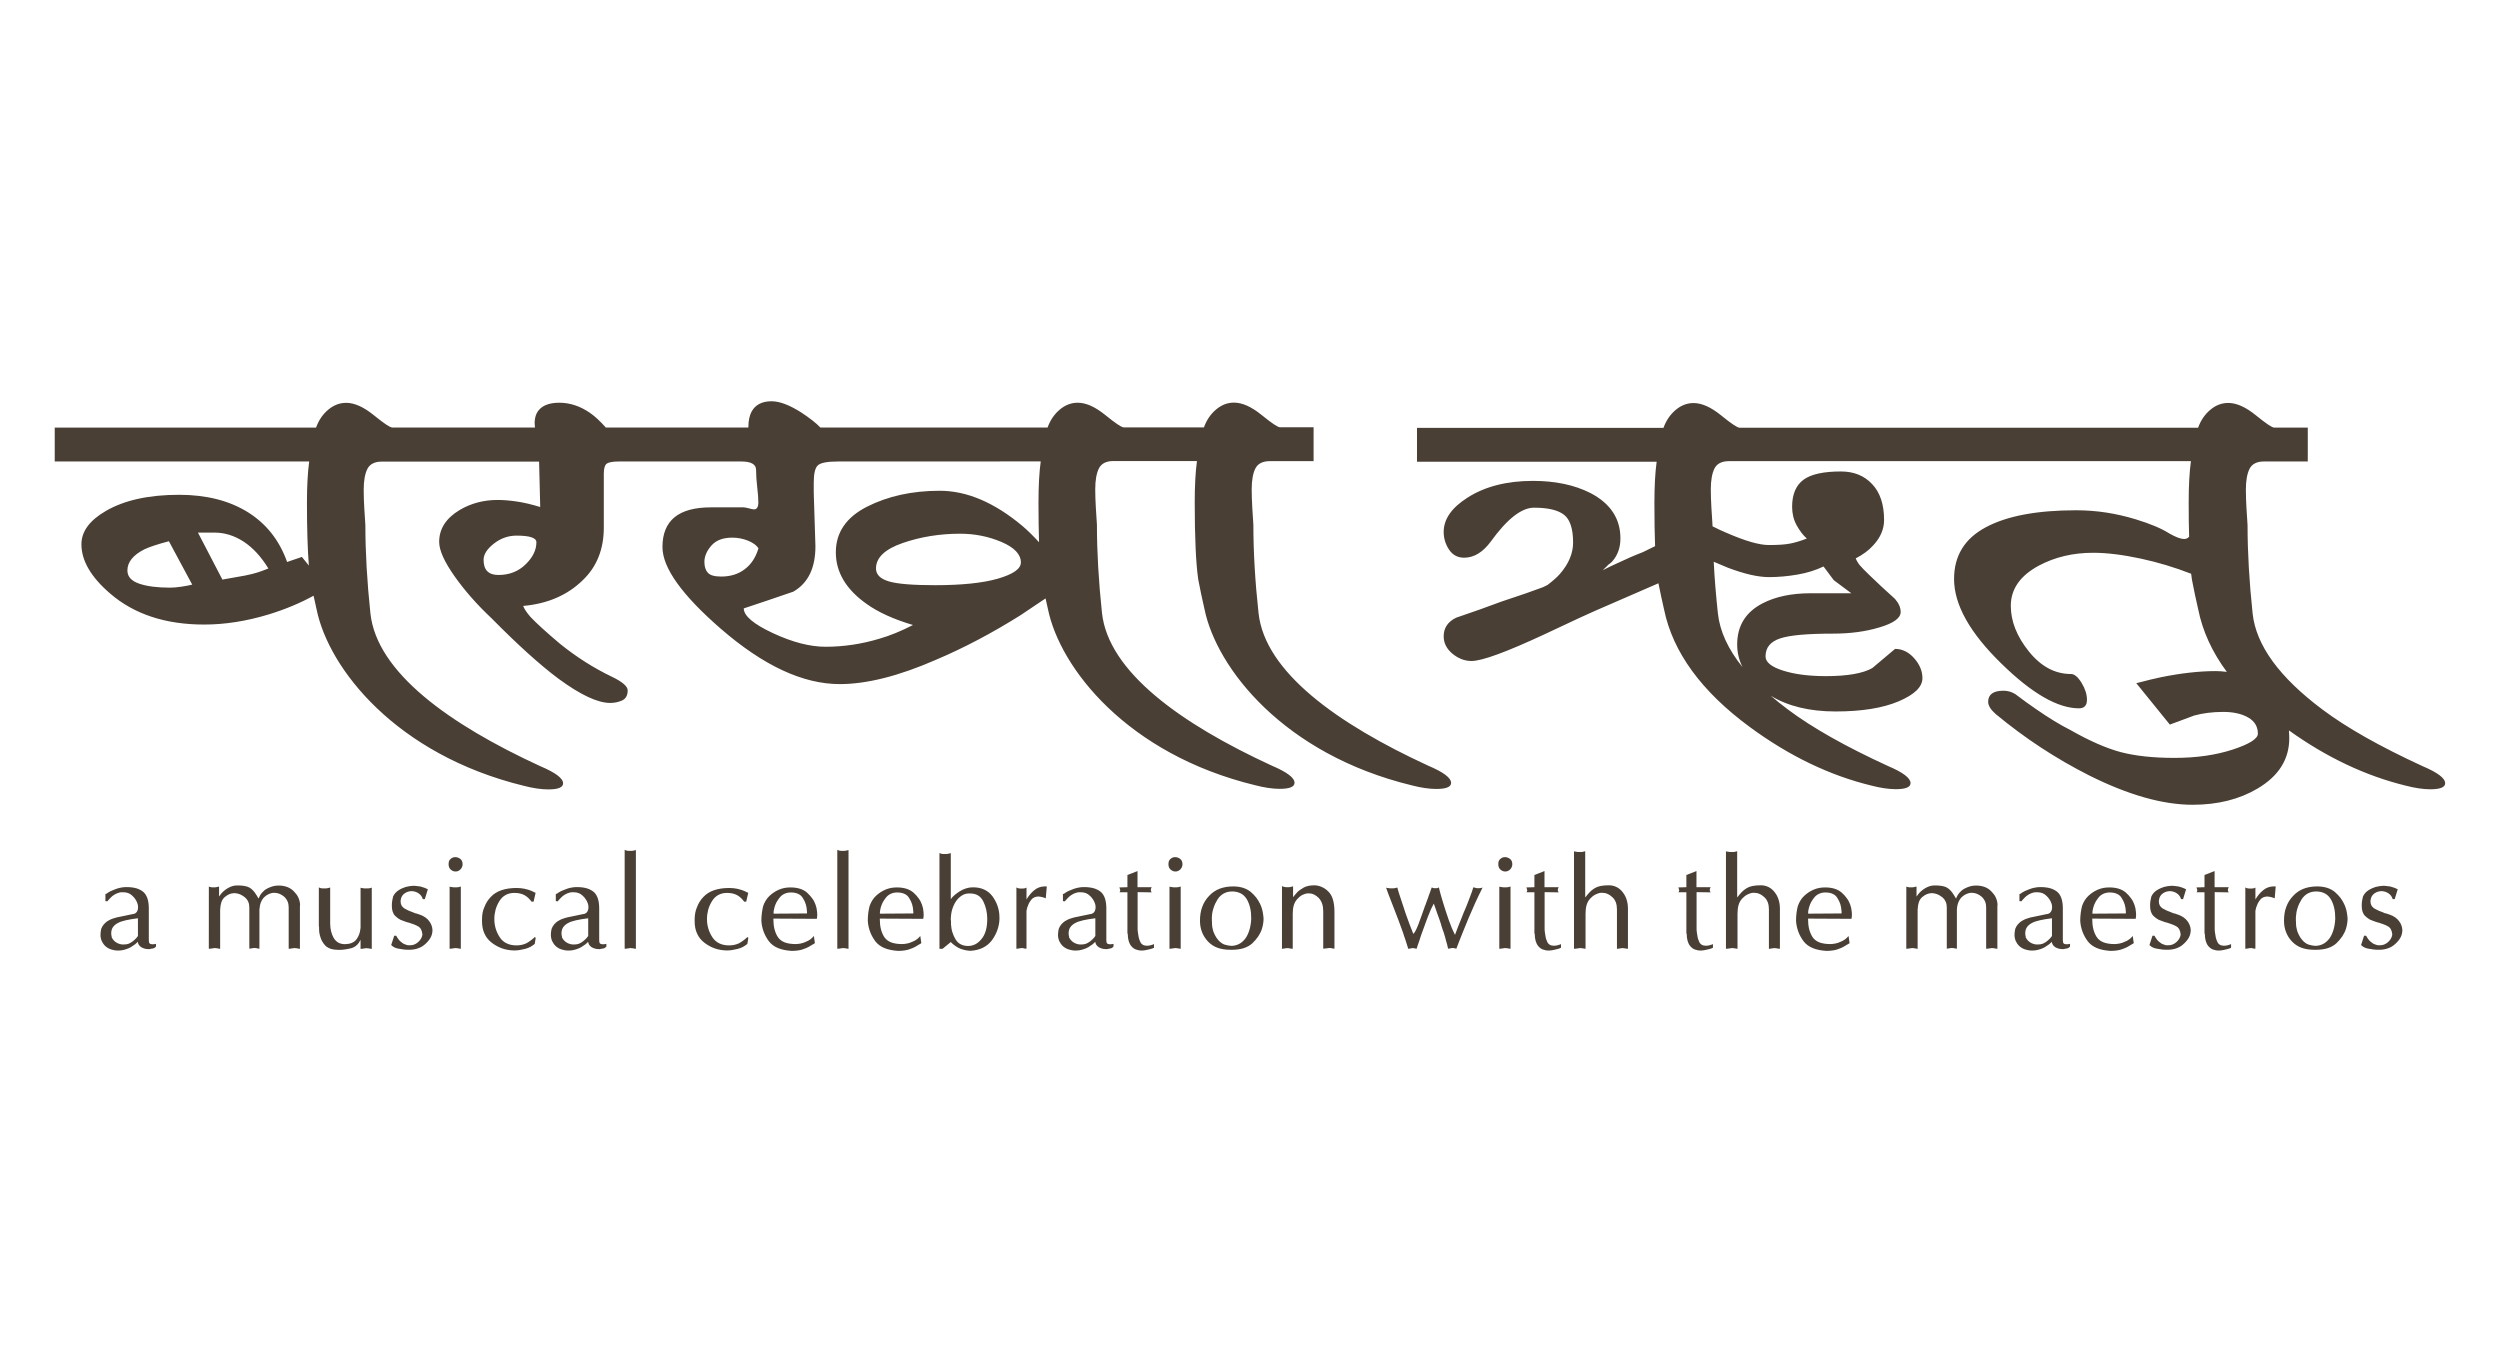 <?xml version="1.0" encoding="utf-8"?>
<!-- Generator: Adobe Illustrator 27.5.0, SVG Export Plug-In . SVG Version: 6.00 Build 0)  -->
<svg version="1.1" id="Layer_1" xmlns="http://www.w3.org/2000/svg" xmlns:xlink="http://www.w3.org/1999/xlink" x="0px" y="0px"
	 viewBox="0 0 222.92 120.57" style="enable-background:new 0 0 222.92 120.57;" xml:space="preserve">
<style type="text/css">
	.st0{fill:#493F34;}
</style>
<g>
	<path class="st0" d="M17.14,52.13l-2.08-3.87c-1.01,0.27-1.74,0.51-2.18,0.72c-1.01,0.51-1.52,1.14-1.52,1.89
		c0,0.54,0.35,0.93,1.04,1.17c0.69,0.24,1.61,0.36,2.76,0.36c0.3,0,0.65-0.03,1.04-0.09C16.59,52.25,16.9,52.19,17.14,52.13
		 M23.93,50.69c-0.64-1.05-1.38-1.85-2.2-2.39c-0.83-0.54-1.7-0.81-2.61-0.81h-1.47l2.18,4.19l2.03-0.36
		c0.44-0.09,0.8-0.18,1.09-0.27C23.23,50.96,23.56,50.84,23.93,50.69 M47.83,48.35c0-0.39-0.59-0.59-1.77-0.59
		c-0.74,0-1.42,0.24-2.03,0.72c-0.61,0.48-0.91,0.96-0.91,1.44c0,0.9,0.44,1.35,1.32,1.35c0.98,0,1.79-0.32,2.43-0.95
		C47.51,49.7,47.83,49.04,47.83,48.35 M91.03,50.15c0-0.72-0.58-1.33-1.72-1.82c-1.15-0.49-2.38-0.74-3.7-0.74
		c-1.82,0-3.53,0.28-5.12,0.83c-1.59,0.55-2.38,1.31-2.38,2.27c0,0.54,0.38,0.92,1.14,1.15c0.76,0.23,2.14,0.34,4.13,0.34
		c2.36,0,4.23-0.19,5.59-0.58C90.35,51.2,91.03,50.72,91.03,50.15 M67.63,48.89c-0.17-0.27-0.48-0.49-0.93-0.68
		c-0.45-0.18-0.92-0.27-1.4-0.27c-0.83,0-1.44,0.23-1.86,0.7c-0.41,0.47-0.63,0.95-0.63,1.46c0,0.42,0.1,0.75,0.31,0.97
		c0.2,0.23,0.6,0.34,1.19,0.34c0.83,0,1.53-0.22,2.09-0.65C66.99,50.32,67.39,49.7,67.63,48.89 M89.16,41.15h-2.08H74.73
		c-0.98,0-1.59,0.12-1.82,0.36c-0.24,0.24-0.35,0.75-0.35,1.53v0.9l0.15,4.77c0,1.95-0.66,3.3-1.98,4.05
		c-1.49,0.51-2.95,1.01-4.41,1.49c0,0.66,0.87,1.4,2.61,2.21c1.74,0.81,3.3,1.21,4.68,1.21c1.62,0,3.22-0.24,4.81-0.72
		c0.94-0.27,1.94-0.68,2.99-1.22c-1.72-0.51-3.11-1.14-4.15-1.89c-1.82-1.29-2.73-2.82-2.73-4.59c0-1.77,0.93-3.13,2.78-4.07
		c1.86-0.94,4.02-1.42,6.48-1.42c2.43,0,4.89,1.05,7.39,3.15c0.44,0.37,0.93,0.85,1.47,1.44c-0.03-1.02-0.05-2.19-0.05-3.52
		c0-1.5,0.07-2.73,0.2-3.69H89.16L89.16,41.15z M155.38,59.49c-0.32-0.63-0.48-1.31-0.48-2.02c0-1.67,0.76-2.9,2.28-3.68
		c1.15-0.59,2.57-0.89,4.25-0.89h3.65l-1.57-1.17l-0.91-1.22c-0.68,0.33-1.44,0.57-2.3,0.72c-0.86,0.15-1.72,0.23-2.56,0.23
		c-0.98,0-2.19-0.28-3.65-0.83c-0.34-0.14-0.77-0.32-1.28-0.54c0.07,1.46,0.2,3,0.37,4.6C153.35,56.27,154.08,57.88,155.38,59.49
		 M204.13,65.82c0,1.89-0.95,3.39-2.84,4.5c-1.62,0.96-3.55,1.44-5.77,1.44c-2.67,0-5.74-0.87-9.22-2.61
		c-2.97-1.5-5.76-3.33-8.36-5.49c-0.44-0.39-0.66-0.75-0.66-1.08c0-0.66,0.46-0.99,1.37-0.99c0.37,0,0.73,0.1,1.06,0.31
		c0.67,0.51,1.3,0.96,1.87,1.35c1.08,0.75,2.09,1.37,3.04,1.85c1.69,0.96,3.17,1.61,4.46,1.96c1.29,0.34,2.89,0.52,4.81,0.52
		c1.96,0,3.69-0.25,5.19-0.74c1.5-0.49,2.25-0.97,2.25-1.42c0-0.63-0.29-1.11-0.86-1.44c-0.57-0.33-1.32-0.5-2.23-0.5
		c-0.94,0-1.81,0.11-2.58,0.32c-0.71,0.27-1.44,0.54-2.18,0.81l-2.99-3.69c0.91-0.24,1.65-0.42,2.23-0.54
		c1.79-0.36,3.41-0.54,4.86-0.54c0.34,0,0.66,0.03,0.98,0.07c-1.31-1.77-2.16-3.63-2.55-5.57c-0.2-0.87-0.39-1.76-0.56-2.66
		c-0.02-0.16-0.05-0.33-0.07-0.52c-1.47-0.57-2.96-1.02-4.49-1.35c-1.59-0.34-3-0.52-4.25-0.52c-1.79,0-3.39,0.38-4.81,1.13
		c-1.69,0.9-2.53,2.1-2.53,3.6c0,1.38,0.54,2.74,1.62,4.08c1.08,1.34,2.33,2,3.75,2c0.3,0,0.62,0.26,0.94,0.79
		c0.32,0.52,0.48,1.03,0.48,1.51c0,0.51-0.24,0.76-0.71,0.76c-1.89,0-4.19-1.32-6.89-3.96c-2.84-2.76-4.25-5.28-4.25-7.57
		c0-2.07,0.94-3.61,2.84-4.62c1.89-1.01,4.57-1.51,8.05-1.51c1.79,0,3.56,0.27,5.32,0.81c1.28,0.39,2.28,0.81,2.99,1.26
		c0.57,0.33,1.01,0.49,1.32,0.49c0.19,0,0.34-0.07,0.44-0.21c-0.03-0.9-0.04-1.91-0.04-3.04c0-1.5,0.07-2.73,0.2-3.69h-2.94h-2.79
		h-16.21h-1.62h-13.73h-1.72h-2.18c-0.64,0-1.07,0.22-1.29,0.65c-0.22,0.44-0.33,1.06-0.33,1.87c0,0.51,0.02,1.04,0.05,1.58
		c0.03,0.54,0.07,1.07,0.1,1.58c0,0.04,0,0.09,0,0.13c0.51,0.26,0.93,0.45,1.27,0.59c1.65,0.72,2.9,1.08,3.75,1.08
		c0.81,0,1.44-0.04,1.9-0.13c0.46-0.09,0.95-0.24,1.49-0.45c-0.34-0.3-0.64-0.7-0.91-1.19c-0.27-0.5-0.4-1.04-0.4-1.64
		c0-1.11,0.34-1.91,1.01-2.41c0.68-0.5,1.79-0.74,3.34-0.74c1.15,0,2.08,0.37,2.79,1.13c0.71,0.75,1.06,1.82,1.06,3.2
		c0,0.81-0.32,1.56-0.96,2.25c-0.4,0.45-0.93,0.84-1.57,1.17c0.1,0.24,0.23,0.45,0.38,0.63c0.15,0.18,0.43,0.46,0.84,0.86
		c0.74,0.72,1.5,1.42,2.28,2.12c0.34,0.39,0.51,0.78,0.51,1.17c0,0.54-0.63,1-1.88,1.37c-1.25,0.38-2.64,0.56-4.15,0.56
		c-2.3,0-3.87,0.14-4.73,0.43c-0.86,0.29-1.29,0.82-1.29,1.6c0,0.51,0.51,0.93,1.54,1.26c1.03,0.33,2.3,0.5,3.83,0.5
		c1.92,0,3.31-0.24,4.15-0.72c0.68-0.57,1.35-1.14,2.03-1.71c0.64,0,1.21,0.28,1.7,0.83c0.49,0.55,0.74,1.15,0.74,1.78
		c0,0.78-0.71,1.47-2.13,2.07c-1.42,0.6-3.29,0.9-5.62,0.9c-2.32,0-4.25-0.47-5.79-1.41c0.48,0.41,0.99,0.82,1.54,1.23
		c2.16,1.62,5.13,3.3,8.92,5.04c1.35,0.57,2.02,1.08,2.02,1.53c0,0.36-0.44,0.54-1.31,0.54c-0.64,0-1.37-0.11-2.18-0.32
		c-3.71-0.9-7.33-2.64-10.84-5.22c-4.32-3.18-6.87-6.68-7.65-10.49c-0.18-0.77-0.34-1.54-0.5-2.33l-5.68,2.47
		c-0.3,0.12-1.79,0.81-4.46,2.07c-3.41,1.59-5.59,2.39-6.53,2.39c-0.61,0-1.17-0.22-1.7-0.65c-0.52-0.44-0.78-0.95-0.78-1.55
		c0-0.75,0.37-1.3,1.11-1.66c1.42-0.48,2.77-0.96,4.05-1.44c1.72-0.57,2.85-0.96,3.39-1.17c0.2-0.06,0.44-0.16,0.71-0.31
		c0.51-0.39,0.88-0.72,1.11-0.99c0.78-0.9,1.17-1.83,1.17-2.79c0-1.23-0.27-2.06-0.81-2.48c-0.54-0.42-1.43-0.63-2.68-0.63
		c-1.11,0-2.4,1.01-3.85,3.02c-0.71,0.96-1.5,1.44-2.38,1.44c-0.57,0-1.02-0.24-1.34-0.72c-0.32-0.48-0.48-1.01-0.48-1.58
		c0-1.14,0.71-2.16,2.13-3.06c1.55-0.99,3.5-1.49,5.83-1.49c1.99,0,3.7,0.36,5.12,1.08c1.79,0.93,2.68,2.28,2.68,4.05
		c0,0.81-0.24,1.49-0.71,2.03c-0.07,0.09-0.19,0.19-0.36,0.31l-0.51,0.5c0.47-0.24,0.84-0.42,1.11-0.54
		c0.95-0.45,1.77-0.81,2.48-1.08c0.22-0.11,0.58-0.29,1.08-0.53c-0.04-1.09-0.06-2.37-0.06-3.84c0-1.5,0.07-2.73,0.2-3.69h-4h-1.72
		h-15.65v-3.02h15.65h1.72h4.61c0.24-0.66,0.6-1.19,1.09-1.6c0.49-0.41,1.02-0.61,1.59-0.61c0.74,0,1.56,0.37,2.46,1.1
		c0.9,0.73,1.44,1.1,1.65,1.1h1.27h1.72h13.73h1.62h16.21h2.79h3.54c0.24-0.66,0.6-1.19,1.09-1.6c0.49-0.41,1.02-0.61,1.6-0.61
		c0.74,0,1.56,0.37,2.46,1.1c0.9,0.73,1.44,1.1,1.64,1.1h2.99v3.02h-3.9c-0.64,0-1.07,0.22-1.29,0.65
		c-0.22,0.44-0.33,1.06-0.33,1.87c0,0.51,0.02,1.04,0.05,1.58c0.03,0.54,0.07,1.07,0.1,1.58c0,2.4,0.15,5.02,0.45,7.86
		c0.3,2.84,2.38,5.7,6.23,8.58c2.16,1.62,5.13,3.3,8.91,5.04c1.35,0.57,2.03,1.08,2.03,1.53c0,0.36-0.44,0.54-1.32,0.54
		c-0.64,0-1.37-0.11-2.18-0.32c-3.57-0.87-7.05-2.51-10.43-4.93C204.11,65.36,204.13,65.59,204.13,65.82 M23.47,41.15h-1.62H4.88
		v-3.02h16.97h1.62h4.71c0.24-0.66,0.6-1.19,1.09-1.6c0.49-0.41,1.02-0.61,1.6-0.61c0.74,0,1.56,0.37,2.46,1.1
		c0.9,0.73,1.44,1.1,1.65,1.1h0.81h2.18h9.73c-0.07-0.54,0-0.99,0.2-1.35c0.34-0.57,1-0.86,1.97-0.86c0.94,0,1.86,0.3,2.73,0.9
		c0.44,0.3,0.91,0.74,1.42,1.31h2.63h1.62h8.46c0-0.6,0.1-1.08,0.3-1.44c0.34-0.6,0.93-0.9,1.77-0.9c0.71,0,1.59,0.33,2.63,0.99
		c0.78,0.51,1.35,0.96,1.72,1.35h13.93h2.08h4.25c0.24-0.66,0.6-1.19,1.09-1.6c0.49-0.41,1.02-0.61,1.6-0.61
		c0.74,0,1.56,0.37,2.46,1.1c0.9,0.73,1.44,1.1,1.65,1.1h0.81h2.18h4.15c0.24-0.66,0.6-1.19,1.09-1.6c0.49-0.41,1.02-0.61,1.59-0.61
		c0.74,0,1.56,0.37,2.46,1.1c0.9,0.73,1.44,1.1,1.65,1.1h2.99v3.02h-3.9c-0.64,0-1.07,0.22-1.29,0.65
		c-0.22,0.44-0.33,1.06-0.33,1.87c0,0.51,0.02,1.04,0.05,1.58c0.04,0.54,0.07,1.07,0.1,1.58c0,2.4,0.15,5.02,0.46,7.86
		c0.56,5.26,7.04,9.89,15.14,13.62c1.35,0.57,2.03,1.08,2.03,1.53c0,0.36-0.44,0.54-1.32,0.54c-0.64,0-1.37-0.11-2.18-0.32
		c-11.43-2.77-17.42-10.46-18.49-15.72c-0.2-0.87-0.39-1.76-0.56-2.66c-0.2-1.41-0.31-3.69-0.31-6.85c0-1.5,0.07-2.73,0.2-3.69
		h-3.55h-2.18h-1.72c-0.64,0-1.07,0.22-1.29,0.65c-0.22,0.44-0.33,1.06-0.33,1.87c0,0.51,0.02,1.04,0.05,1.58
		c0.03,0.54,0.07,1.07,0.1,1.58c0,2.4,0.15,5.02,0.45,7.86c0.57,5.26,7.04,9.89,15.14,13.62c1.35,0.57,2.03,1.08,2.03,1.53
		c0,0.36-0.44,0.54-1.32,0.54c-0.64,0-1.37-0.11-2.18-0.32c-11.43-2.77-17.42-10.46-18.49-15.72c-0.07-0.31-0.14-0.63-0.21-0.94
		c-0.74,0.5-1.48,1-2.22,1.49c-2.53,1.59-5.03,2.91-7.5,3.96C80.16,60.28,77.28,61,74.88,61c-3.28,0-6.8-1.64-10.59-4.92
		c-3.48-3.02-5.22-5.45-5.22-7.3c0-2.36,1.43-3.54,4.31-3.54h2.93c0.09,0,0.25,0.03,0.47,0.09c0.22,0.06,0.37,0.09,0.46,0.09
		c0.25,0,0.38-0.21,0.38-0.63c0-0.33-0.03-0.78-0.1-1.35c-0.07-0.57-0.1-1.08-0.1-1.53c0-0.51-0.44-0.76-1.32-0.76h-7.85h-1.62
		h-1.42c-0.54,0-0.9,0.06-1.09,0.18c-0.18,0.12-0.28,0.42-0.28,0.9v4.82c0,1.92-0.62,3.48-1.87,4.68c-1.38,1.35-3.16,2.11-5.32,2.3
		c0.1,0.27,0.32,0.6,0.66,0.99c0.54,0.57,1.42,1.37,2.63,2.39c1.45,1.17,2.99,2.15,4.61,2.93c0.94,0.45,1.42,0.86,1.42,1.22
		c0,0.45-0.17,0.75-0.5,0.9c-0.34,0.15-0.69,0.22-1.06,0.22c-1.12,0-2.65-0.72-4.61-2.16c-1.65-1.23-3.64-3.03-5.98-5.4
		c-1.28-1.2-2.38-2.45-3.29-3.74c-0.91-1.29-1.37-2.31-1.37-3.06c0-1.17,0.61-2.11,1.82-2.84c1.01-0.6,2.14-0.9,3.39-0.9
		c0.54,0,1.11,0.05,1.72,0.14c0.61,0.09,1.3,0.25,2.08,0.49l-0.1-4.05H37.95h-2.18h-1.72c-0.64,0-1.07,0.22-1.29,0.65
		c-0.22,0.44-0.33,1.06-0.33,1.87c0,0.51,0.02,1.04,0.05,1.58c0.03,0.54,0.07,1.07,0.1,1.58c0,2.4,0.15,5.02,0.45,7.86
		c0.57,5.26,7.04,9.89,15.15,13.62c1.35,0.57,2.03,1.08,2.03,1.53c0,0.36-0.44,0.54-1.32,0.54c-0.64,0-1.37-0.11-2.18-0.32
		C35.29,67.28,29.3,59.6,28.23,54.34c-0.09-0.4-0.18-0.81-0.27-1.22c-1.2,0.66-2.54,1.22-4.01,1.67c-1.98,0.6-3.89,0.9-5.75,0.9
		c-3.44,0-6.23-0.92-8.36-2.75C8.12,51.47,7.26,50,7.26,48.53c0-1.14,0.73-2.13,2.18-2.97c1.65-0.96,3.83-1.44,6.53-1.44
		c2.43,0,4.47,0.52,6.13,1.55c1.66,1.04,2.82,2.52,3.5,4.44l1.32-0.45l0.62,0.77c-0.11-1.38-0.17-3.25-0.17-5.59
		c0-1.5,0.07-2.73,0.2-3.69H23.47L23.47,41.15z"/>
	<path class="st0" d="M8.96,83.34v0.02c0,0.2,0.04,0.38,0.11,0.55c0.08,0.17,0.19,0.33,0.33,0.46c0.15,0.13,0.32,0.23,0.51,0.29
		c0.19,0.06,0.39,0.1,0.62,0.1c0.11,0,0.23-0.01,0.36-0.03c0.13-0.02,0.25-0.06,0.38-0.1c0.13-0.04,0.26-0.1,0.39-0.17
		c0.13-0.08,0.26-0.17,0.4-0.27c0.02-0.01,0.03-0.03,0.05-0.05c0.02-0.01,0.04-0.03,0.06-0.05c0.02-0.01,0.03-0.03,0.05-0.05
		c0.02-0.02,0.04-0.03,0.06-0.06c0.02,0.1,0.05,0.19,0.1,0.27c0.05,0.08,0.13,0.16,0.23,0.22c0.09,0.05,0.19,0.09,0.3,0.12
		c0.11,0.03,0.22,0.04,0.33,0.04c0.01,0,0.01,0,0.02,0c0,0,0.01,0,0.02,0c0.01,0,0.02,0,0.02,0c0.01,0,0.01,0,0.02,0
		c0,0,0.01,0,0.02,0c0-0.01,0-0.01,0.01-0.01c0,0,0.01,0,0.02,0c0.02,0,0.05,0,0.07-0.01c0.02,0,0.05-0.01,0.08-0.02
		c0.02-0.01,0.05-0.01,0.07-0.01c0.02,0,0.05,0,0.07-0.01c0.05-0.01,0.09-0.04,0.13-0.06c0.04-0.03,0.08-0.06,0.12-0.11v-0.24
		c-0.03,0.01-0.06,0.02-0.09,0.02c-0.03,0.01-0.06,0.01-0.09,0.01c-0.03,0.01-0.06,0.01-0.08,0.01c-0.02,0-0.05,0-0.07,0
		c-0.05,0-0.09-0.01-0.13-0.02c-0.04-0.01-0.07-0.03-0.1-0.05c-0.03-0.02-0.05-0.06-0.06-0.1c-0.01-0.04-0.02-0.1-0.02-0.18v-2.86
		c0-0.33-0.04-0.62-0.12-0.87c-0.08-0.24-0.2-0.44-0.36-0.58c-0.16-0.14-0.37-0.25-0.62-0.33c-0.25-0.07-0.54-0.11-0.88-0.11
		c-0.17,0-0.33,0.01-0.47,0.04c-0.15,0.03-0.29,0.06-0.43,0.11c-0.14,0.05-0.26,0.1-0.38,0.15c-0.12,0.05-0.23,0.1-0.34,0.17
		c-0.02,0.02-0.05,0.03-0.07,0.05c-0.02,0.02-0.05,0.03-0.07,0.05c-0.02,0.01-0.05,0.02-0.07,0.03c-0.02,0.01-0.04,0.02-0.06,0.02
		v0.63l0.17,0.02c0.04-0.05,0.08-0.09,0.12-0.14c0.04-0.05,0.08-0.09,0.12-0.13c0.04-0.04,0.08-0.08,0.11-0.11
		c0.04-0.04,0.08-0.07,0.11-0.1c0.07-0.05,0.14-0.1,0.21-0.14c0.07-0.04,0.14-0.07,0.21-0.1c0.07-0.03,0.14-0.05,0.22-0.07
		c0.08-0.02,0.16-0.02,0.25-0.02c0.01,0,0.02,0,0.02,0c0.01,0,0.02,0,0.02,0c0.02,0,0.02,0,0.03,0c0,0,0.01,0,0.02,0
		c0.16,0,0.31,0.03,0.44,0.08c0.13,0.05,0.25,0.13,0.36,0.24c0.11,0.1,0.2,0.21,0.27,0.32c0.08,0.11,0.13,0.23,0.17,0.35
		c0.02,0.03,0.02,0.06,0.03,0.09c0,0.03,0.01,0.06,0.02,0.09c0,0.02,0,0.03,0,0.05c0,0.02,0,0.03,0.01,0.05c0,0.02,0,0.03,0,0.04
		c0,0.01,0,0.02,0,0.04c0,0.08-0.01,0.15-0.03,0.22c-0.02,0.07-0.05,0.13-0.09,0.19c-0.04,0.05-0.09,0.1-0.15,0.13
		c-0.06,0.03-0.14,0.06-0.22,0.06l-1.44,0.3c-0.27,0.07-0.49,0.15-0.68,0.26c-0.19,0.1-0.33,0.22-0.44,0.35
		c-0.11,0.13-0.19,0.27-0.24,0.42C8.99,83.02,8.96,83.18,8.96,83.34L8.96,83.34L8.96,83.34z M12.3,83.44v0.02
		c-0.02,0.03-0.05,0.06-0.07,0.09c-0.02,0.03-0.05,0.06-0.07,0.09c-0.03,0.03-0.06,0.06-0.08,0.08c-0.02,0.02-0.05,0.05-0.07,0.07
		c-0.05,0.05-0.1,0.09-0.15,0.13c-0.05,0.04-0.1,0.07-0.14,0.1c-0.06,0.04-0.12,0.07-0.18,0.1c-0.06,0.03-0.12,0.05-0.18,0.06
		c-0.06,0.02-0.12,0.03-0.18,0.03c-0.06,0.01-0.12,0.01-0.18,0.01c-0.12,0-0.23-0.01-0.34-0.05c-0.1-0.03-0.2-0.07-0.29-0.13
		c-0.09-0.06-0.17-0.12-0.22-0.18c-0.06-0.06-0.1-0.13-0.14-0.19c-0.01-0.01-0.01-0.01-0.02-0.02c0,0-0.01-0.01-0.01-0.02
		c-0.01,0-0.01,0-0.01-0.01c0,0,0-0.01,0-0.02c0-0.01,0-0.01,0-0.02c0,0,0-0.01,0-0.02c-0.01-0.01-0.01-0.01-0.01-0.02
		c0,0,0-0.01,0-0.02c-0.01-0.03-0.01-0.06-0.02-0.09c0-0.03-0.01-0.05-0.01-0.07c-0.01-0.02-0.01-0.05-0.01-0.07
		c0-0.03,0-0.06,0-0.09c0-0.2,0.05-0.37,0.14-0.51c0.1-0.14,0.23-0.27,0.42-0.37c0.18-0.11,0.43-0.19,0.73-0.26
		c0.3-0.07,0.67-0.13,1.09-0.18V83.44L12.3,83.44z M18.63,84.6c0.05,0,0.09,0,0.14-0.01c0.05,0,0.09-0.01,0.14-0.02
		c0.02,0,0.05,0,0.07-0.01c0.02,0,0.05-0.01,0.07-0.01c0.02-0.01,0.03-0.01,0.06-0.01c0.02,0,0.05,0,0.07,0c0.04,0,0.08,0,0.12,0.01
		c0.04,0,0.08,0.01,0.12,0.02c0.02,0,0.03,0,0.05,0.01c0.02,0,0.04,0.01,0.06,0.01c0.02,0.01,0.03,0.01,0.05,0.01
		c0.02,0,0.04,0,0.05,0v-3.48c0.01-0.27,0.05-0.49,0.11-0.68c0.07-0.19,0.17-0.34,0.3-0.45c0.13-0.11,0.27-0.2,0.41-0.26
		c0.14-0.06,0.29-0.09,0.45-0.09h0.01c0.01,0,0.02,0,0.02,0c0.16,0.01,0.31,0.04,0.46,0.1c0.15,0.06,0.29,0.15,0.43,0.26
		c0.14,0.11,0.24,0.25,0.31,0.4c0.07,0.15,0.1,0.32,0.1,0.5v3.69c0.04,0,0.07,0,0.11-0.01c0.03,0,0.07-0.01,0.11-0.02
		c0.04-0.01,0.08-0.01,0.12-0.02c0.04,0,0.08-0.01,0.12-0.01c0.04,0,0.08,0,0.12,0.01c0.04,0,0.08,0.01,0.11,0.02
		c0.02,0,0.03,0,0.05,0.01c0.02,0,0.04,0.01,0.06,0.01c0.02,0.01,0.03,0.01,0.05,0.01c0.02,0,0.04,0,0.05,0v-3.48
		c0.02-0.26,0.06-0.48,0.14-0.67c0.08-0.19,0.18-0.34,0.31-0.46c0.13-0.12,0.26-0.21,0.41-0.27c0.14-0.06,0.29-0.1,0.44-0.1h0.01
		c0.01,0,0.02,0,0.02,0c0.16,0,0.31,0.03,0.46,0.09c0.15,0.06,0.29,0.15,0.42,0.26c0.13,0.12,0.23,0.26,0.3,0.42
		c0.07,0.16,0.1,0.34,0.1,0.53v3.69c0.05,0,0.09,0,0.14-0.01c0.05,0,0.09-0.01,0.14-0.02c0.02,0,0.05,0,0.07-0.01
		c0.02,0,0.05-0.01,0.07-0.01c0.02-0.01,0.03-0.01,0.06-0.01c0.02,0,0.05,0,0.07,0c0.04,0,0.08,0,0.12,0.01
		c0.04,0,0.08,0.01,0.12,0.02c0.02,0,0.03,0,0.05,0.01c0.02,0,0.04,0.01,0.06,0.01c0.02,0.01,0.03,0.01,0.05,0.01
		c0.02,0,0.04,0,0.05,0v-3.76c0-0.01,0-0.01,0-0.02c0,0,0-0.01,0-0.02c0-0.01,0-0.02,0-0.02c0-0.01,0-0.02,0.01-0.02
		c0-0.01,0-0.01,0-0.02c0,0,0-0.01,0-0.02c0-0.01,0-0.02,0-0.02c0-0.01,0-0.01,0-0.02c0-0.01,0-0.01,0-0.02c0-0.01,0-0.01,0-0.02
		c0-0.01,0-0.01,0-0.02c0-0.01,0-0.01,0-0.02c-0.02-0.21-0.07-0.4-0.16-0.59c-0.09-0.19-0.22-0.36-0.39-0.53
		c-0.17-0.18-0.36-0.3-0.59-0.39c-0.22-0.08-0.48-0.13-0.77-0.13c-0.18,0-0.36,0.02-0.53,0.07c-0.17,0.05-0.34,0.12-0.51,0.21
		c-0.17,0.09-0.31,0.21-0.44,0.36c-0.13,0.15-0.23,0.32-0.31,0.52c-0.03-0.05-0.06-0.1-0.09-0.15c-0.03-0.05-0.06-0.09-0.08-0.14
		c-0.03-0.05-0.06-0.09-0.09-0.13c-0.03-0.04-0.05-0.08-0.07-0.11c-0.1-0.13-0.2-0.24-0.31-0.33c-0.11-0.09-0.22-0.15-0.33-0.19
		c-0.11-0.04-0.25-0.07-0.4-0.09c-0.15-0.02-0.33-0.03-0.53-0.03c-0.16,0-0.31,0.02-0.46,0.07c-0.14,0.05-0.28,0.11-0.41,0.19
		c-0.13,0.08-0.25,0.17-0.35,0.26c-0.1,0.09-0.19,0.19-0.27,0.29c-0.01,0.02-0.02,0.03-0.03,0.05c-0.01,0.02-0.02,0.03-0.04,0.05
		c-0.01,0.02-0.02,0.03-0.03,0.04c-0.01,0.01-0.02,0.02-0.03,0.03v-0.88c-0.05,0.01-0.09,0.02-0.14,0.03
		c-0.05,0.01-0.09,0.02-0.13,0.03c-0.04,0.01-0.08,0.01-0.11,0.01c-0.04,0-0.08,0-0.11,0c-0.02,0-0.05,0-0.07,0
		c-0.02,0-0.05,0-0.07,0c-0.02,0-0.05,0-0.07-0.01c-0.02-0.01-0.05-0.01-0.07-0.02c-0.01,0-0.02,0-0.03,0s-0.02,0-0.04-0.01
		c-0.01,0-0.02,0-0.03-0.01c-0.01-0.01-0.02-0.02-0.04-0.03V84.6L18.63,84.6L18.63,84.6z M28.45,82.63v0.02c0,0.05,0,0.11,0,0.18
		c0,0.07,0,0.14,0.01,0.21c0,0.03,0,0.06,0.01,0.1c0,0.04,0.01,0.07,0.02,0.1c0,0.04,0.01,0.07,0.02,0.11
		c0.01,0.03,0.02,0.07,0.03,0.11c0.04,0.16,0.1,0.31,0.17,0.45c0.08,0.14,0.18,0.28,0.3,0.41c0.13,0.13,0.3,0.22,0.5,0.29
		c0.21,0.06,0.45,0.09,0.74,0.09c0.2,0,0.39-0.02,0.58-0.05c0.19-0.03,0.36-0.07,0.53-0.11c0.18-0.06,0.33-0.15,0.46-0.27
		c0.13-0.12,0.24-0.28,0.33-0.47v0.81c0.05,0,0.09,0,0.14-0.01c0.05,0,0.09-0.01,0.14-0.02c0.02,0,0.05,0,0.07-0.01
		c0.02,0,0.05-0.01,0.07-0.01c0.02-0.01,0.03-0.01,0.06-0.01c0.02,0,0.05,0,0.07,0c0.04,0,0.08,0,0.12,0.01
		c0.04,0,0.08,0.01,0.12,0.02c0.04,0.01,0.07,0.01,0.11,0.02c0.03,0,0.07,0.01,0.1,0.01v-5.46c-0.03,0.01-0.07,0.02-0.11,0.03
		c-0.04,0.01-0.08,0.02-0.12,0.03c-0.04,0.01-0.08,0.01-0.12,0.01c-0.04,0-0.08,0-0.12,0c-0.03,0-0.06,0-0.09,0
		c-0.03,0-0.06,0-0.09,0c-0.03,0-0.06,0-0.09-0.01s-0.06-0.02-0.09-0.02c-0.02,0-0.03,0-0.05,0c-0.02,0-0.03,0-0.05-0.01
		c-0.01,0-0.02,0-0.02,0c-0.01,0-0.01,0-0.01-0.01c-0.01,0-0.02,0-0.02-0.01c-0.01,0-0.02-0.01-0.02-0.03v3.44c0,0.01,0,0.02,0,0.03
		c0,0.01,0,0.02,0,0.03c0,0.02,0,0.03,0,0.03c0,0.01,0,0.02,0,0.03c0,0.01,0,0.02,0,0.03c0,0.01,0,0.02,0,0.03
		c-0.01,0.02-0.01,0.03-0.01,0.03c0,0.01,0,0.02,0,0.02c-0.02,0.17-0.05,0.33-0.1,0.48c-0.05,0.15-0.13,0.3-0.22,0.43
		c-0.09,0.14-0.21,0.25-0.37,0.33c-0.15,0.08-0.34,0.13-0.56,0.14c-0.01,0-0.01,0-0.02,0c0,0-0.01,0-0.02,0c-0.01,0-0.02,0-0.03,0
		c-0.01,0.01-0.02,0.01-0.02,0.01c-0.01,0-0.02,0-0.02,0c-0.01,0-0.01,0-0.02,0c0,0-0.01,0-0.02,0c-0.22,0-0.41-0.05-0.58-0.14
		c-0.16-0.1-0.3-0.23-0.41-0.42c-0.1-0.18-0.18-0.38-0.23-0.59c-0.05-0.21-0.08-0.44-0.08-0.69v-3.21
		c-0.03,0.01-0.07,0.02-0.11,0.03c-0.04,0.01-0.09,0.02-0.13,0.03c-0.02,0-0.05,0-0.07,0.01c-0.02,0-0.04,0.01-0.06,0.01
		c-0.02,0-0.05,0-0.07,0c-0.02,0-0.05,0-0.07,0c-0.05,0-0.09,0-0.14,0c-0.05,0-0.09,0-0.13-0.01c-0.05-0.01-0.09-0.02-0.12-0.03
		c-0.03-0.01-0.07-0.03-0.11-0.05V82.63L28.45,82.63z M34.94,80.73v0.02c0,0.21,0.02,0.38,0.07,0.53c0.05,0.15,0.12,0.28,0.22,0.38
		c0.1,0.1,0.21,0.19,0.32,0.26c0.11,0.08,0.24,0.14,0.38,0.18c0.01,0.01,0.03,0.01,0.05,0.02c0.01,0,0.03,0.01,0.06,0.02
		c0.02,0.01,0.03,0.01,0.05,0.02c0.02,0,0.03,0.01,0.05,0.02c0.02,0.01,0.03,0.01,0.05,0.02c0.02,0,0.04,0.01,0.05,0.01
		c0.01,0.01,0.03,0.01,0.05,0.02c0.02,0,0.04,0.01,0.05,0.02c0.01,0,0.01,0,0.02,0c0,0,0.01,0,0.02,0c0,0.01,0,0.01,0.01,0.01
		c0,0,0.01,0,0.02,0c0.01,0.01,0.01,0.01,0.02,0.01c0.01,0,0.02,0,0.02,0c0.14,0.05,0.28,0.09,0.41,0.14
		c0.13,0.05,0.26,0.1,0.38,0.17c0.12,0.06,0.22,0.15,0.29,0.27c0.07,0.12,0.11,0.26,0.13,0.44c0,0.01,0,0.01,0,0.02
		c0,0.01,0,0.01,0,0.02c0,0.01,0,0.02,0,0.02c0,0.01,0,0.02,0,0.02c-0.02,0.11-0.06,0.22-0.12,0.33c-0.06,0.11-0.15,0.21-0.26,0.31
		c-0.11,0.1-0.23,0.17-0.36,0.22c-0.13,0.05-0.26,0.06-0.41,0.06c-0.03,0-0.06,0-0.09,0s-0.06,0-0.09-0.01
		c-0.03-0.01-0.06-0.02-0.09-0.03c-0.03-0.01-0.06-0.02-0.09-0.03c-0.08-0.02-0.15-0.06-0.22-0.1c-0.07-0.05-0.14-0.1-0.21-0.16
		c-0.07-0.06-0.14-0.13-0.2-0.22c-0.06-0.08-0.13-0.18-0.19-0.3h-0.18l-0.27,0.83c0.09,0.09,0.2,0.17,0.31,0.22
		c0.12,0.06,0.25,0.09,0.39,0.11c0.15,0.03,0.3,0.05,0.45,0.07c0.15,0.02,0.3,0.02,0.46,0.02c0.29,0,0.55-0.04,0.79-0.13
		c0.24-0.08,0.46-0.21,0.65-0.39c0.2-0.18,0.35-0.36,0.46-0.56c0.11-0.2,0.16-0.4,0.17-0.62c0-0.01,0-0.01,0-0.02c0,0,0-0.01,0-0.02
		c0-0.01,0-0.01,0-0.02c0,0,0-0.01,0-0.02c-0.01-0.13-0.03-0.26-0.08-0.39c-0.05-0.13-0.11-0.25-0.21-0.38
		c-0.09-0.13-0.21-0.24-0.35-0.34c-0.14-0.1-0.32-0.19-0.53-0.26c-0.02,0-0.03,0-0.05-0.01c-0.02,0-0.04-0.01-0.05-0.02
		c-0.02-0.01-0.03-0.02-0.05-0.02c-0.02-0.01-0.03-0.02-0.05-0.02c-0.03-0.01-0.06-0.01-0.09-0.02c-0.03-0.01-0.06-0.01-0.09-0.02
		c-0.02-0.01-0.03-0.01-0.05-0.02c-0.02,0-0.03-0.01-0.03-0.02c-0.02,0-0.03,0-0.04-0.01c-0.01,0-0.02-0.01-0.04-0.02
		c-0.14-0.05-0.28-0.1-0.41-0.16c-0.13-0.06-0.25-0.13-0.37-0.19c-0.11-0.07-0.2-0.16-0.26-0.26c-0.06-0.11-0.09-0.23-0.09-0.37
		c0-0.01,0-0.02,0-0.02c0-0.01,0-0.02,0-0.02c0-0.01,0-0.02,0-0.03c0-0.01,0-0.02,0.01-0.03c0-0.01,0-0.01,0-0.02
		c0-0.01,0-0.01,0-0.02c0-0.01,0-0.01,0.01-0.02c0-0.01,0-0.01,0-0.02c0.02-0.12,0.06-0.23,0.12-0.32c0.06-0.09,0.14-0.17,0.23-0.23
		c0.09-0.06,0.19-0.11,0.29-0.14c0.1-0.03,0.21-0.05,0.33-0.05c0.01,0,0.01,0,0.02,0c0.01,0,0.01,0,0.02,0
		c0.11,0.01,0.21,0.03,0.3,0.06c0.1,0.03,0.19,0.08,0.28,0.14c0.09,0.06,0.17,0.14,0.23,0.22c0.06,0.09,0.11,0.18,0.14,0.29h0.18
		l0.27-0.88c-0.1-0.05-0.2-0.09-0.3-0.13c-0.1-0.04-0.21-0.07-0.31-0.1c-0.05-0.01-0.11-0.03-0.17-0.03
		c-0.06-0.01-0.11-0.01-0.17-0.02c-0.06-0.01-0.12-0.01-0.17-0.02c-0.05,0-0.11-0.01-0.17-0.01c-0.24,0.01-0.48,0.05-0.7,0.11
		c-0.22,0.07-0.44,0.17-0.65,0.31c-0.21,0.14-0.36,0.32-0.46,0.54C34.99,80.18,34.94,80.44,34.94,80.73L34.94,80.73L34.94,80.73z
		 M40.09,84.6c0.05,0,0.09,0,0.14-0.01c0.05,0,0.09-0.01,0.14-0.02c0.02,0,0.05,0,0.07-0.01c0.02,0,0.05-0.01,0.07-0.01
		c0.01-0.01,0.03-0.01,0.06-0.01c0.02,0,0.05,0,0.07,0c0.04,0,0.08,0,0.12,0.01c0.04,0,0.08,0.01,0.12,0.02
		c0.04,0.01,0.07,0.01,0.11,0.02c0.03,0,0.07,0.01,0.1,0.01v-5.55c-0.03,0.01-0.07,0.02-0.11,0.03c-0.04,0.01-0.08,0.02-0.12,0.03
		c-0.04,0.01-0.08,0.01-0.12,0.01c-0.04,0-0.08,0-0.12,0c-0.03,0-0.06,0-0.09,0s-0.06,0-0.09,0s-0.06,0-0.09-0.01
		c-0.03-0.01-0.06-0.01-0.09-0.02c-0.02,0-0.03,0-0.05,0c-0.01,0-0.03,0-0.05-0.01c-0.01,0-0.02,0-0.02,0c-0.01,0-0.01,0-0.01-0.01
		c-0.01,0-0.02,0-0.02-0.01c-0.01,0-0.02-0.01-0.02-0.03V84.6L40.09,84.6L40.09,84.6z M40,77.05v0.02c0,0.1,0.02,0.19,0.05,0.27
		c0.03,0.08,0.08,0.15,0.15,0.21c0.06,0.05,0.13,0.09,0.2,0.12c0.07,0.03,0.15,0.04,0.22,0.04c0.08,0,0.15-0.01,0.22-0.04
		c0.07-0.03,0.13-0.07,0.19-0.12c0.06-0.05,0.11-0.12,0.15-0.2c0.04-0.08,0.07-0.17,0.07-0.28c0-0.11-0.02-0.2-0.05-0.28
		c-0.03-0.08-0.09-0.15-0.15-0.2c-0.07-0.05-0.14-0.09-0.22-0.12c-0.08-0.03-0.16-0.04-0.24-0.04c-0.08,0-0.15,0.01-0.22,0.04
		c-0.07,0.03-0.13,0.07-0.19,0.12c-0.06,0.05-0.11,0.12-0.14,0.19C40.02,76.86,40,76.95,40,77.05L40,77.05L40,77.05z M42.98,82v0.02
		c0,0.01,0,0.01,0,0.02c0,0,0,0.01,0,0.02c0,0.01,0,0.02,0,0.02c0,0.01,0,0.01,0,0.02c0,0,0,0.01,0,0.02c0,0.01,0,0.01,0,0.02
		c0,0.42,0.07,0.79,0.22,1.11c0.14,0.32,0.37,0.6,0.66,0.82c0.29,0.22,0.6,0.39,0.92,0.5c0.32,0.11,0.66,0.17,1.01,0.18
		c0.01,0,0.01,0,0.02,0c0,0,0.01,0,0.02,0c0.01,0,0.01,0,0.02,0s0.01,0,0.02,0c0.16,0,0.32-0.01,0.48-0.04
		c0.16-0.03,0.32-0.06,0.48-0.1c0.15-0.04,0.3-0.1,0.45-0.17c0.14-0.08,0.28-0.17,0.4-0.27l0.09-0.55l-0.09-0.06
		c-0.01,0.01-0.01,0.01-0.02,0.02c0,0-0.01,0.01-0.02,0.01c-0.01,0.01-0.01,0.01-0.02,0.02c0,0-0.01,0.01-0.01,0.02
		c-0.11,0.1-0.23,0.19-0.34,0.27c-0.11,0.08-0.23,0.16-0.35,0.22c-0.12,0.05-0.25,0.1-0.39,0.13c-0.14,0.03-0.3,0.05-0.47,0.05
		c-0.34,0-0.63-0.06-0.88-0.18c-0.25-0.12-0.46-0.3-0.62-0.55c-0.16-0.24-0.28-0.5-0.36-0.77c-0.08-0.27-0.12-0.55-0.12-0.85
		c0-0.29,0.04-0.57,0.11-0.84c0.08-0.27,0.19-0.52,0.34-0.76c0.15-0.24,0.34-0.43,0.57-0.55c0.22-0.12,0.48-0.18,0.77-0.18
		c0.18,0,0.34,0.02,0.49,0.05c0.15,0.03,0.29,0.09,0.41,0.15c0.12,0.07,0.23,0.15,0.34,0.25c0.1,0.1,0.2,0.21,0.29,0.33h0.18
		l0.18-0.79c-0.05-0.02-0.09-0.03-0.13-0.05c-0.04-0.02-0.08-0.04-0.11-0.06c-0.02-0.01-0.03-0.01-0.05-0.02
		c-0.02-0.01-0.04-0.02-0.05-0.03c-0.02-0.01-0.04-0.01-0.06-0.02c-0.02-0.01-0.04-0.01-0.05-0.02c-0.09-0.04-0.18-0.07-0.27-0.09
		c-0.09-0.02-0.18-0.05-0.27-0.07c-0.1-0.02-0.21-0.04-0.33-0.05c-0.12-0.01-0.25-0.02-0.38-0.02c-0.52,0-0.97,0.07-1.35,0.2
		c-0.38,0.13-0.7,0.33-0.95,0.6c-0.25,0.26-0.44,0.56-0.57,0.91C43.04,81.2,42.98,81.58,42.98,82L42.98,82L42.98,82z M49.12,83.34
		v0.02c0,0.2,0.04,0.38,0.11,0.55c0.08,0.17,0.19,0.33,0.33,0.46c0.15,0.13,0.32,0.23,0.51,0.29c0.19,0.06,0.39,0.1,0.62,0.1
		c0.11,0,0.23-0.01,0.36-0.03c0.13-0.02,0.25-0.06,0.38-0.1c0.13-0.04,0.26-0.1,0.39-0.17c0.13-0.08,0.26-0.17,0.4-0.27
		c0.01-0.01,0.03-0.03,0.05-0.05c0.02-0.01,0.04-0.03,0.06-0.05c0.01-0.01,0.03-0.03,0.05-0.05c0.02-0.02,0.04-0.03,0.06-0.06
		c0.02,0.1,0.05,0.19,0.1,0.27c0.05,0.08,0.13,0.16,0.23,0.22c0.09,0.05,0.19,0.09,0.3,0.12c0.11,0.03,0.22,0.04,0.33,0.04
		c0.01,0,0.01,0,0.02,0c0,0,0.01,0,0.02,0c0.01,0,0.01,0,0.02,0c0.01,0,0.01,0,0.02,0c0,0,0.01,0,0.02,0c0-0.01,0-0.01,0.01-0.01
		c0,0,0.01,0,0.02,0c0.02,0,0.05,0,0.07-0.01c0.02,0,0.05-0.01,0.08-0.02c0.02-0.01,0.05-0.01,0.07-0.01c0.02,0,0.05,0,0.07-0.01
		c0.05-0.01,0.09-0.04,0.13-0.06c0.04-0.03,0.08-0.06,0.12-0.11v-0.24c-0.03,0.01-0.06,0.02-0.09,0.02
		c-0.03,0.01-0.06,0.01-0.09,0.01c-0.03,0.01-0.06,0.01-0.08,0.01c-0.02,0-0.05,0-0.07,0c-0.05,0-0.09-0.01-0.13-0.02
		c-0.04-0.01-0.07-0.03-0.1-0.05c-0.03-0.02-0.05-0.06-0.06-0.1c-0.01-0.04-0.02-0.1-0.02-0.18v-2.86c0-0.33-0.04-0.62-0.12-0.87
		c-0.08-0.24-0.2-0.44-0.36-0.58c-0.16-0.14-0.37-0.25-0.62-0.33c-0.25-0.07-0.54-0.11-0.88-0.11c-0.17,0-0.33,0.01-0.47,0.04
		c-0.15,0.03-0.29,0.06-0.43,0.11c-0.14,0.05-0.26,0.1-0.38,0.15c-0.12,0.05-0.23,0.1-0.34,0.17c-0.02,0.02-0.05,0.03-0.07,0.05
		c-0.02,0.02-0.05,0.03-0.07,0.05c-0.02,0.01-0.05,0.02-0.07,0.03c-0.02,0.01-0.04,0.02-0.06,0.02v0.63l0.17,0.02
		c0.04-0.05,0.08-0.09,0.12-0.14c0.04-0.05,0.08-0.09,0.12-0.13c0.04-0.04,0.08-0.08,0.11-0.11c0.04-0.04,0.08-0.07,0.11-0.1
		c0.07-0.05,0.14-0.1,0.21-0.14c0.07-0.04,0.14-0.07,0.21-0.1c0.07-0.03,0.14-0.05,0.22-0.07c0.08-0.02,0.16-0.02,0.25-0.02
		c0.01,0,0.01,0,0.02,0c0.01,0,0.01,0,0.02,0c0.01,0,0.02,0,0.03,0c0,0,0.01,0,0.02,0c0.16,0,0.31,0.03,0.44,0.08
		c0.13,0.05,0.25,0.13,0.36,0.24c0.11,0.1,0.2,0.21,0.27,0.32c0.08,0.11,0.13,0.23,0.17,0.35c0.02,0.03,0.02,0.06,0.03,0.09
		c0,0.03,0.01,0.06,0.02,0.09c0,0.02,0,0.03,0,0.05c0,0.02,0,0.03,0.01,0.05c0,0.02,0,0.03,0,0.04c0,0.01,0,0.02,0,0.04
		c0,0.08-0.01,0.15-0.03,0.22c-0.02,0.07-0.05,0.13-0.09,0.19c-0.04,0.05-0.09,0.1-0.15,0.13c-0.06,0.03-0.14,0.06-0.22,0.06
		l-1.44,0.3c-0.27,0.07-0.49,0.15-0.68,0.26c-0.19,0.1-0.33,0.22-0.44,0.35c-0.11,0.13-0.19,0.27-0.24,0.42
		C49.14,83.02,49.12,83.18,49.12,83.34L49.12,83.34L49.12,83.34z M52.45,83.44v0.02c-0.02,0.03-0.05,0.06-0.07,0.09
		c-0.02,0.03-0.05,0.06-0.07,0.09c-0.03,0.03-0.06,0.06-0.08,0.08c-0.02,0.02-0.05,0.05-0.07,0.07c-0.05,0.05-0.1,0.09-0.15,0.13
		c-0.05,0.04-0.1,0.07-0.14,0.1c-0.06,0.04-0.12,0.07-0.18,0.1c-0.06,0.03-0.12,0.05-0.18,0.06c-0.06,0.02-0.12,0.03-0.18,0.03
		c-0.06,0.01-0.12,0.01-0.18,0.01c-0.12,0-0.23-0.01-0.34-0.05c-0.1-0.03-0.2-0.07-0.29-0.13c-0.09-0.06-0.17-0.12-0.22-0.18
		c-0.06-0.06-0.1-0.13-0.14-0.19c-0.01-0.01-0.01-0.01-0.02-0.02c0,0-0.01-0.01-0.01-0.02c-0.01,0-0.01,0-0.01-0.01
		c0,0,0-0.01,0-0.02c0-0.01,0-0.01,0-0.02c0,0,0-0.01,0-0.02c-0.01-0.01-0.01-0.01-0.01-0.02c0,0,0-0.01,0-0.02
		c-0.01-0.03-0.01-0.06-0.02-0.09c0-0.03-0.01-0.05-0.01-0.07c-0.01-0.02-0.01-0.05-0.01-0.07c0-0.03,0-0.06,0-0.09
		c0-0.2,0.05-0.37,0.14-0.51c0.1-0.14,0.23-0.27,0.42-0.37c0.18-0.11,0.43-0.19,0.73-0.26c0.3-0.07,0.67-0.13,1.09-0.18V83.44
		L52.45,83.44z M55.7,84.6c0.05,0,0.09,0,0.14-0.01c0.05,0,0.09-0.01,0.14-0.02c0.02,0,0.05,0,0.07-0.01c0.02,0,0.05-0.01,0.07-0.01
		c0.01-0.01,0.03-0.01,0.06-0.01s0.05,0,0.07,0c0.04,0,0.08,0,0.12,0.01c0.04,0,0.08,0.01,0.12,0.02c0.02,0,0.03,0,0.05,0.01
		c0.02,0,0.04,0.01,0.06,0.01c0.01,0.01,0.03,0.01,0.05,0.01c0.02,0,0.04,0,0.05,0v-8.8c-0.05,0.01-0.09,0.02-0.14,0.03
		c-0.05,0.01-0.09,0.02-0.13,0.03c-0.04,0.01-0.08,0.01-0.12,0.01c-0.04,0-0.08,0-0.12,0c-0.04,0-0.08,0-0.12,0
		c-0.04,0-0.08,0-0.12-0.01c-0.04-0.01-0.08-0.02-0.12-0.03c-0.04-0.01-0.09-0.03-0.13-0.05V84.6L55.7,84.6L55.7,84.6z M61.94,82
		v0.02c0,0.01,0,0.01,0,0.02c0,0,0,0.01,0,0.02c0,0.01,0,0.02,0,0.02c0,0.01,0,0.01,0,0.02c0,0,0,0.01,0,0.02c0,0.01,0,0.01,0,0.02
		c0,0.42,0.07,0.79,0.22,1.11c0.14,0.32,0.37,0.6,0.66,0.82c0.29,0.22,0.6,0.39,0.92,0.5c0.32,0.11,0.66,0.17,1.01,0.18
		c0.01,0,0.01,0,0.02,0c0,0,0.01,0,0.02,0c0.01,0,0.01,0,0.02,0c0,0,0.01,0,0.02,0c0.16,0,0.32-0.01,0.48-0.04
		c0.16-0.03,0.32-0.06,0.48-0.1c0.15-0.04,0.3-0.1,0.45-0.17c0.14-0.08,0.28-0.17,0.4-0.27l0.09-0.55l-0.09-0.06
		c-0.01,0.01-0.01,0.01-0.02,0.02c0,0-0.01,0.01-0.02,0.01c-0.01,0.01-0.01,0.01-0.02,0.02c0,0-0.01,0.01-0.01,0.02
		c-0.11,0.1-0.23,0.19-0.34,0.27c-0.11,0.08-0.23,0.16-0.35,0.22c-0.12,0.05-0.25,0.1-0.39,0.13c-0.14,0.03-0.3,0.05-0.47,0.05
		c-0.34,0-0.63-0.06-0.88-0.18c-0.25-0.12-0.46-0.3-0.62-0.55c-0.16-0.24-0.28-0.5-0.36-0.77c-0.08-0.27-0.12-0.55-0.12-0.85
		c0-0.29,0.04-0.57,0.11-0.84c0.08-0.27,0.19-0.52,0.34-0.76c0.15-0.24,0.34-0.43,0.57-0.55c0.22-0.12,0.48-0.18,0.77-0.18
		c0.18,0,0.34,0.02,0.49,0.05c0.15,0.03,0.29,0.09,0.41,0.15c0.12,0.07,0.23,0.15,0.34,0.25c0.1,0.1,0.2,0.21,0.29,0.33h0.18
		l0.18-0.79c-0.05-0.02-0.09-0.03-0.13-0.05c-0.04-0.02-0.08-0.04-0.11-0.06c-0.02-0.01-0.03-0.01-0.05-0.02
		c-0.02-0.01-0.04-0.02-0.05-0.03c-0.02-0.01-0.04-0.01-0.06-0.02c-0.02-0.01-0.04-0.01-0.05-0.02c-0.09-0.04-0.18-0.07-0.27-0.09
		c-0.09-0.02-0.18-0.05-0.27-0.07c-0.1-0.02-0.21-0.04-0.33-0.05c-0.12-0.01-0.25-0.02-0.38-0.02c-0.52,0-0.97,0.07-1.35,0.2
		c-0.38,0.13-0.7,0.33-0.95,0.6c-0.25,0.26-0.44,0.56-0.57,0.91C62.01,81.2,61.94,81.58,61.94,82L61.94,82L61.94,82z M67.89,82.09
		v0.02c0.02,0.34,0.09,0.65,0.2,0.96c0.11,0.3,0.27,0.59,0.47,0.86c0.21,0.27,0.48,0.47,0.82,0.61c0.34,0.14,0.74,0.22,1.22,0.25
		c0.24,0,0.45-0.02,0.63-0.05c0.19-0.03,0.35-0.08,0.49-0.14c0.14-0.05,0.27-0.1,0.39-0.17c0.13-0.07,0.25-0.14,0.37-0.22
		c0.01-0.01,0.03-0.01,0.04-0.02c0.01-0.01,0.02-0.01,0.03-0.02c0.01-0.01,0.03-0.01,0.04-0.02c0.01-0.01,0.02-0.01,0.03-0.02
		l0.01-0.01h0.01c0.01-0.01,0.01-0.03,0.02-0.05l-0.09-0.61c-0.09,0.11-0.2,0.22-0.31,0.3c-0.12,0.09-0.25,0.16-0.41,0.22
		c-0.14,0.07-0.29,0.12-0.45,0.15c-0.15,0.03-0.3,0.05-0.46,0.05c-0.38,0-0.7-0.05-0.97-0.15c-0.26-0.1-0.46-0.26-0.6-0.46
		c-0.14-0.21-0.24-0.45-0.31-0.72c-0.07-0.27-0.1-0.59-0.1-0.94l3.87,0.02c0.01-0.02,0.01-0.05,0.02-0.08
		c0-0.03,0.01-0.06,0.01-0.09c0-0.01,0-0.03,0-0.05c0-0.01,0-0.03,0.01-0.05c0-0.02,0-0.04,0-0.06c0-0.02,0-0.03,0-0.06
		c0-0.06,0-0.13-0.01-0.2c-0.01-0.07-0.02-0.15-0.03-0.22c-0.01-0.08-0.02-0.17-0.05-0.25c-0.02-0.08-0.05-0.16-0.07-0.23
		c-0.07-0.19-0.16-0.37-0.29-0.54s-0.27-0.34-0.45-0.5c-0.17-0.15-0.38-0.27-0.63-0.35c-0.25-0.08-0.54-0.12-0.86-0.12
		c-0.36,0-0.69,0.06-1,0.19c-0.31,0.13-0.59,0.31-0.85,0.55c-0.26,0.24-0.45,0.55-0.58,0.92C67.96,81.17,67.89,81.6,67.89,82.09
		L67.89,82.09L67.89,82.09z M71.95,81.45l-2.97,0.02c0-0.04,0-0.08,0-0.12s0-0.09,0.01-0.13c0.01-0.05,0.02-0.09,0.03-0.14
		c0.01-0.05,0.02-0.09,0.03-0.14c0.05-0.18,0.11-0.34,0.19-0.49c0.08-0.15,0.19-0.3,0.31-0.45c0.12-0.14,0.26-0.24,0.42-0.31
		c0.16-0.07,0.34-0.11,0.54-0.11c0.27,0,0.49,0.04,0.67,0.13c0.18,0.08,0.32,0.21,0.42,0.39c0.11,0.17,0.19,0.34,0.25,0.53
		c0.06,0.19,0.09,0.38,0.1,0.59c0,0.01,0,0.02,0,0.03c0,0.01,0,0.02,0.01,0.03c0,0.02,0,0.03,0,0.03c0,0.01,0,0.02,0,0.03
		c0,0.02,0,0.04,0,0.06C71.95,81.43,71.95,81.44,71.95,81.45L71.95,81.45L71.95,81.45z M74.66,84.6c0.05,0,0.09,0,0.14-0.01
		c0.05,0,0.09-0.01,0.14-0.02c0.02,0,0.05,0,0.07-0.01c0.02,0,0.05-0.01,0.07-0.01c0.02-0.01,0.03-0.01,0.06-0.01
		c0.02,0,0.05,0,0.07,0c0.04,0,0.08,0,0.12,0.01c0.04,0,0.08,0.01,0.12,0.02c0.02,0,0.03,0,0.05,0.01c0.02,0,0.04,0.01,0.06,0.01
		c0.02,0.01,0.03,0.01,0.05,0.01c0.02,0,0.04,0,0.05,0v-8.8c-0.05,0.01-0.09,0.02-0.14,0.03c-0.05,0.01-0.09,0.02-0.13,0.03
		c-0.04,0.01-0.08,0.01-0.12,0.01c-0.04,0-0.08,0-0.12,0s-0.08,0-0.12,0c-0.04,0-0.08,0-0.12-0.01c-0.04-0.01-0.08-0.02-0.12-0.03
		c-0.04-0.01-0.09-0.03-0.13-0.05V84.6L74.66,84.6L74.66,84.6z M77.38,82.09v0.02c0.02,0.34,0.09,0.65,0.2,0.96
		c0.11,0.3,0.27,0.59,0.47,0.86c0.21,0.27,0.48,0.47,0.82,0.61c0.34,0.14,0.74,0.22,1.22,0.25c0.24,0,0.45-0.02,0.63-0.05
		c0.19-0.03,0.35-0.08,0.49-0.14c0.14-0.05,0.27-0.1,0.39-0.17c0.13-0.07,0.25-0.14,0.37-0.22c0.01-0.01,0.03-0.01,0.04-0.02
		c0.01-0.01,0.02-0.01,0.03-0.02c0.02-0.01,0.03-0.01,0.04-0.02c0.01-0.01,0.02-0.01,0.03-0.02l0.01-0.01h0.01
		c0.01-0.01,0.02-0.03,0.02-0.05l-0.09-0.61c-0.09,0.11-0.2,0.22-0.31,0.3c-0.12,0.09-0.25,0.16-0.41,0.22
		c-0.14,0.07-0.29,0.12-0.45,0.15c-0.15,0.03-0.3,0.05-0.46,0.05c-0.38,0-0.7-0.05-0.97-0.15c-0.26-0.1-0.46-0.26-0.6-0.46
		c-0.14-0.21-0.24-0.45-0.31-0.72c-0.07-0.27-0.1-0.59-0.1-0.94l3.87,0.02c0.01-0.02,0.01-0.05,0.02-0.08
		c0-0.03,0.01-0.06,0.01-0.09c0-0.01,0-0.03,0-0.05c0-0.01,0-0.03,0.01-0.05c0-0.02,0-0.04,0-0.06c0-0.02,0-0.03,0-0.06
		c0-0.06,0-0.13-0.01-0.2c-0.01-0.07-0.02-0.15-0.03-0.22c-0.01-0.08-0.02-0.17-0.05-0.25c-0.02-0.08-0.05-0.16-0.07-0.23
		c-0.07-0.19-0.16-0.37-0.29-0.54c-0.12-0.17-0.27-0.34-0.45-0.5c-0.17-0.15-0.38-0.27-0.63-0.35c-0.25-0.08-0.54-0.12-0.86-0.12
		c-0.36,0-0.69,0.06-1,0.19c-0.31,0.13-0.59,0.31-0.85,0.55c-0.26,0.24-0.45,0.55-0.58,0.92C77.44,81.17,77.38,81.6,77.38,82.09
		L77.38,82.09L77.38,82.09z M81.43,81.45l-2.97,0.02c0-0.04,0-0.08,0-0.12s0-0.09,0.01-0.13c0.01-0.05,0.02-0.09,0.03-0.14
		c0.01-0.05,0.02-0.09,0.03-0.14c0.05-0.18,0.11-0.34,0.19-0.49c0.08-0.15,0.19-0.3,0.31-0.45c0.12-0.14,0.26-0.24,0.42-0.31
		c0.16-0.07,0.34-0.11,0.54-0.11c0.27,0,0.49,0.04,0.67,0.13c0.18,0.08,0.32,0.21,0.42,0.39c0.11,0.17,0.19,0.34,0.25,0.53
		c0.06,0.19,0.09,0.38,0.1,0.59c0,0.01,0,0.02,0,0.03c0,0.01,0,0.02,0.01,0.03c0,0.02,0,0.03,0,0.03c0,0.01,0,0.02,0,0.03
		c0,0.02,0,0.04,0,0.06C81.43,81.43,81.43,81.44,81.43,81.45L81.43,81.45L81.43,81.45z M83.78,84.6h0.27L84.78,84
		c0.13,0.14,0.27,0.26,0.41,0.35c0.14,0.1,0.29,0.18,0.45,0.25c0.15,0.05,0.31,0.1,0.46,0.13c0.16,0.03,0.31,0.05,0.47,0.05
		c0.41-0.03,0.77-0.12,1.09-0.28c0.31-0.16,0.57-0.37,0.79-0.66c0.21-0.29,0.37-0.59,0.48-0.9c0.11-0.31,0.18-0.63,0.19-0.98
		c0-0.02,0-0.03,0-0.04c0-0.01,0-0.02,0-0.03c0-0.01,0-0.03,0-0.04c0-0.01,0-0.02,0-0.03c0-0.34-0.05-0.67-0.15-0.98
		c-0.1-0.31-0.25-0.6-0.45-0.89c-0.2-0.27-0.44-0.48-0.74-0.62c-0.29-0.14-0.63-0.21-1.02-0.21c-0.21,0-0.41,0.03-0.6,0.09
		c-0.19,0.06-0.38,0.14-0.57,0.26c-0.18,0.11-0.34,0.23-0.48,0.35c-0.14,0.12-0.25,0.24-0.33,0.36v-4.11
		c-0.03,0.01-0.07,0.02-0.11,0.03c-0.04,0.01-0.09,0.02-0.13,0.03c-0.02,0-0.05,0-0.07,0.01c-0.02,0-0.04,0.01-0.06,0.01
		c-0.02,0-0.05,0-0.07,0c-0.02,0-0.05,0-0.07,0c-0.05,0-0.09,0-0.14,0c-0.05,0-0.09,0-0.13-0.01c-0.05-0.01-0.09-0.02-0.12-0.03
		c-0.03-0.01-0.07-0.03-0.11-0.05V84.6L83.78,84.6z M84.78,82v0.02c0-0.31,0.04-0.61,0.11-0.88c0.08-0.27,0.19-0.53,0.35-0.77
		c0.16-0.23,0.34-0.4,0.53-0.52c0.19-0.12,0.4-0.18,0.62-0.18c0.02,0,0.03,0,0.04,0c0.01,0,0.02,0,0.03,0c0.02,0,0.03,0,0.04,0
		s0.02,0,0.03,0c0.27,0,0.49,0.06,0.69,0.18c0.19,0.12,0.34,0.29,0.46,0.53s0.2,0.48,0.26,0.74c0.06,0.26,0.09,0.52,0.09,0.81
		c0,0.4-0.04,0.76-0.13,1.06c-0.09,0.3-0.22,0.56-0.39,0.75c-0.17,0.21-0.35,0.36-0.55,0.46c-0.2,0.1-0.41,0.15-0.63,0.15
		c-0.26,0-0.48-0.05-0.67-0.15c-0.19-0.1-0.34-0.25-0.46-0.45c-0.12-0.2-0.21-0.41-0.28-0.63c-0.07-0.22-0.1-0.45-0.12-0.69
		c0-0.02,0-0.03,0-0.04c0-0.01,0-0.02,0-0.03c0-0.01,0-0.02,0-0.02s0-0.02,0-0.02c0-0.01,0-0.03,0-0.03c0-0.01,0-0.03,0-0.06
		c0-0.02,0-0.05,0-0.07c0-0.02,0-0.05,0-0.07C84.77,82.07,84.77,82.04,84.78,82L84.78,82L84.78,82z M90.64,84.6
		c0.04,0,0.07,0,0.11-0.01c0.03,0,0.07-0.01,0.11-0.02c0.04-0.01,0.08-0.01,0.12-0.02c0.04,0,0.08-0.01,0.12-0.01
		c0.01,0,0.02,0,0.02,0c0.01,0,0.02,0,0.02,0c0.02,0,0.03,0,0.04,0c0.01,0,0.02,0,0.03,0c0.02,0.01,0.05,0.01,0.07,0.02
		c0.03,0,0.06,0.01,0.09,0.02c0.03,0.01,0.06,0.01,0.09,0.01c0.03,0,0.05,0,0.07,0v-3.21c0-0.04,0-0.07,0-0.11
		c0-0.03,0-0.07,0.01-0.11c0.01-0.04,0.02-0.08,0.03-0.12c0.01-0.04,0.02-0.09,0.03-0.13c0.04-0.12,0.09-0.24,0.14-0.35
		c0.06-0.11,0.13-0.22,0.21-0.32c0.08-0.11,0.18-0.18,0.29-0.23c0.11-0.05,0.24-0.07,0.38-0.07c0.05,0.01,0.09,0.02,0.14,0.02
		c0.05,0.01,0.1,0.02,0.15,0.03c0.05,0.01,0.11,0.02,0.17,0.05c0.06,0.02,0.11,0.04,0.17,0.06l0.09-1.05c-0.01,0-0.02,0-0.02,0
		c-0.01,0-0.02,0-0.02-0.01c-0.01,0-0.02,0-0.02,0c-0.01,0-0.02,0-0.02,0c-0.02,0-0.03,0-0.05,0c-0.02,0-0.03,0-0.05,0
		c-0.18,0-0.35,0.03-0.51,0.09c-0.16,0.06-0.3,0.14-0.44,0.26c-0.14,0.11-0.26,0.24-0.38,0.38c-0.11,0.14-0.21,0.28-0.3,0.43v-1.05
		c-0.02,0.01-0.03,0.01-0.05,0.02c-0.02,0-0.04,0.01-0.05,0.02c-0.02,0.01-0.04,0.01-0.06,0.02c-0.02,0-0.04,0.01-0.05,0.01
		c-0.04,0.01-0.08,0.01-0.12,0.01c-0.04,0-0.08,0-0.12,0c-0.01,0-0.02,0-0.02,0c-0.01,0-0.01,0-0.02,0c0,0-0.01,0-0.02,0
		c-0.01,0-0.01,0-0.02,0c-0.01,0-0.01,0-0.02,0c0,0-0.01,0-0.02,0c-0.03,0-0.06,0-0.09-0.01c-0.03,0-0.06-0.01-0.09-0.02
		c-0.03-0.01-0.06-0.02-0.08-0.03c-0.02-0.01-0.05-0.02-0.07-0.04V84.6L90.64,84.6L90.64,84.6z M94.34,83.34v0.02
		c0,0.2,0.04,0.38,0.11,0.55c0.08,0.17,0.19,0.33,0.33,0.46c0.15,0.13,0.32,0.23,0.51,0.29c0.19,0.06,0.39,0.1,0.62,0.1
		c0.11,0,0.23-0.01,0.36-0.03c0.13-0.02,0.25-0.06,0.38-0.1c0.13-0.04,0.26-0.1,0.39-0.17c0.13-0.08,0.26-0.17,0.4-0.27
		c0.02-0.01,0.03-0.03,0.05-0.05c0.02-0.01,0.04-0.03,0.06-0.05c0.01-0.01,0.03-0.03,0.05-0.05c0.02-0.02,0.04-0.03,0.06-0.06
		c0.01,0.1,0.05,0.19,0.1,0.27c0.05,0.08,0.13,0.16,0.23,0.22c0.09,0.05,0.19,0.09,0.3,0.12c0.11,0.03,0.22,0.04,0.33,0.04
		c0.01,0,0.01,0,0.02,0c0,0,0.01,0,0.02,0c0.01,0,0.01,0,0.02,0c0.01,0,0.01,0,0.02,0c0,0,0.01,0,0.02,0c0-0.01,0-0.01,0.01-0.01
		c0,0,0.01,0,0.02,0c0.02,0,0.05,0,0.07-0.01c0.02,0,0.05-0.01,0.08-0.02c0.02-0.01,0.05-0.01,0.07-0.01c0.02,0,0.05,0,0.07-0.01
		c0.05-0.01,0.09-0.04,0.13-0.06c0.04-0.03,0.08-0.06,0.12-0.11v-0.24c-0.03,0.01-0.06,0.02-0.09,0.02
		c-0.03,0.01-0.06,0.01-0.09,0.01c-0.03,0.01-0.06,0.01-0.08,0.01c-0.02,0-0.05,0-0.07,0c-0.05,0-0.09-0.01-0.13-0.02
		c-0.04-0.01-0.07-0.03-0.1-0.05c-0.03-0.02-0.05-0.06-0.06-0.1c-0.01-0.04-0.02-0.1-0.02-0.18v-2.86c0-0.33-0.04-0.62-0.12-0.87
		c-0.08-0.24-0.2-0.44-0.36-0.58c-0.16-0.14-0.37-0.25-0.62-0.33c-0.25-0.07-0.54-0.11-0.88-0.11c-0.17,0-0.33,0.01-0.47,0.04
		c-0.15,0.03-0.29,0.06-0.43,0.11c-0.14,0.05-0.26,0.1-0.38,0.15c-0.12,0.05-0.23,0.1-0.34,0.17c-0.02,0.02-0.05,0.03-0.07,0.05
		c-0.02,0.02-0.05,0.03-0.07,0.05c-0.02,0.01-0.05,0.02-0.07,0.03c-0.02,0.01-0.04,0.02-0.06,0.02v0.63l0.17,0.02
		c0.04-0.05,0.08-0.09,0.12-0.14c0.04-0.05,0.08-0.09,0.12-0.13c0.04-0.04,0.08-0.08,0.11-0.11c0.04-0.04,0.08-0.07,0.11-0.1
		c0.07-0.05,0.14-0.1,0.21-0.14c0.07-0.04,0.14-0.07,0.21-0.1c0.07-0.03,0.14-0.05,0.22-0.07c0.08-0.02,0.16-0.02,0.25-0.02
		c0.01,0,0.01,0,0.02,0c0.01,0,0.01,0,0.02,0c0.01,0,0.02,0,0.03,0c0,0,0.01,0,0.02,0c0.16,0,0.31,0.03,0.44,0.08
		c0.13,0.05,0.25,0.13,0.36,0.24c0.11,0.1,0.2,0.21,0.27,0.32c0.08,0.11,0.13,0.23,0.17,0.35c0.01,0.03,0.02,0.06,0.03,0.09
		c0,0.03,0.01,0.06,0.02,0.09c0,0.02,0,0.03,0,0.05c0,0.02,0,0.03,0.01,0.05c0,0.02,0,0.03,0,0.04c0,0.01,0,0.02,0,0.04
		c0,0.08-0.01,0.15-0.03,0.22c-0.02,0.07-0.05,0.13-0.09,0.19c-0.04,0.05-0.09,0.1-0.15,0.13c-0.07,0.03-0.14,0.06-0.22,0.06
		l-1.44,0.3c-0.27,0.07-0.49,0.15-0.68,0.26c-0.19,0.1-0.33,0.22-0.44,0.35c-0.11,0.13-0.19,0.27-0.24,0.42
		C94.37,83.02,94.34,83.18,94.34,83.34L94.34,83.34L94.34,83.34z M97.67,83.44v0.02c-0.02,0.03-0.05,0.06-0.07,0.09
		c-0.02,0.03-0.05,0.06-0.07,0.09c-0.03,0.03-0.06,0.06-0.08,0.08c-0.02,0.02-0.05,0.05-0.07,0.07c-0.05,0.05-0.1,0.09-0.15,0.13
		c-0.05,0.04-0.1,0.07-0.14,0.1c-0.06,0.04-0.12,0.07-0.18,0.1c-0.06,0.03-0.12,0.05-0.18,0.06c-0.06,0.02-0.12,0.03-0.18,0.03
		c-0.06,0.01-0.12,0.01-0.18,0.01c-0.12,0-0.23-0.01-0.34-0.05c-0.1-0.03-0.2-0.07-0.29-0.13c-0.09-0.06-0.17-0.12-0.22-0.18
		c-0.06-0.06-0.1-0.13-0.14-0.19c-0.01-0.01-0.01-0.01-0.02-0.02c0,0-0.01-0.01-0.01-0.02c-0.01,0-0.01,0-0.01-0.01
		c0,0,0-0.01,0-0.02c0-0.01,0-0.01,0-0.02c0,0,0-0.01,0-0.02c-0.01-0.01-0.01-0.01-0.01-0.02c0,0,0-0.01,0-0.02
		c-0.01-0.03-0.01-0.06-0.02-0.09c0-0.03-0.01-0.05-0.01-0.07c-0.01-0.02-0.01-0.05-0.01-0.07c0-0.03,0-0.06,0-0.09
		c0-0.2,0.05-0.37,0.14-0.51c0.1-0.14,0.23-0.27,0.42-0.37c0.18-0.11,0.43-0.19,0.73-0.26c0.3-0.07,0.67-0.13,1.09-0.18V83.44
		L97.67,83.44z M100.56,83.25v0.02c0,0.24,0.03,0.45,0.08,0.63c0.05,0.18,0.13,0.34,0.24,0.47c0.11,0.13,0.24,0.23,0.39,0.29
		c0.16,0.06,0.34,0.1,0.55,0.1c0.08,0,0.15-0.01,0.23-0.02c0.08-0.01,0.17-0.03,0.26-0.05c0.09-0.02,0.19-0.05,0.29-0.07
		c0.1-0.02,0.2-0.06,0.3-0.11v-0.33c-0.06,0.03-0.12,0.06-0.18,0.07c-0.06,0.02-0.11,0.04-0.17,0.05c-0.05,0.01-0.1,0.02-0.15,0.02
		c-0.05,0.01-0.09,0.01-0.13,0.01c-0.14,0-0.27-0.03-0.37-0.09c-0.1-0.06-0.18-0.15-0.23-0.27c-0.05-0.11-0.1-0.24-0.13-0.37
		c-0.03-0.13-0.05-0.27-0.07-0.42c-0.01-0.05-0.01-0.11-0.02-0.16c0-0.05-0.01-0.11-0.01-0.16c0-0.06,0-0.12,0-0.17
		c0-0.05,0-0.1,0-0.17v-2.97l1.26,0.02c-0.01-0.02-0.01-0.03-0.02-0.03c0-0.01-0.01-0.02-0.02-0.03c-0.01-0.01-0.01-0.02-0.02-0.03
		c0-0.01-0.01-0.02-0.01-0.03c-0.01-0.01-0.01-0.03-0.01-0.05c0-0.02,0-0.04,0-0.05c0-0.01,0-0.03,0-0.05s0-0.04,0.01-0.05
		c0.01-0.02,0.02-0.03,0.03-0.06c0.01-0.02,0.02-0.05,0.03-0.08h-1.26v-1.44l-0.9,0.35v1.09l-0.72,0.02
		c0.01,0.02,0.02,0.05,0.03,0.07c0,0.02,0.01,0.05,0.02,0.07c0.01,0.02,0.01,0.05,0.02,0.07c0,0.02,0.01,0.04,0.01,0.06
		c0,0.02,0,0.03-0.01,0.05c0,0.02-0.01,0.04-0.02,0.05c-0.01,0.02-0.01,0.03-0.02,0.04c0,0.01-0.01,0.02-0.03,0.02h0.72V83.25
		L100.56,83.25z M104.28,84.6c0.05,0,0.09,0,0.14-0.01c0.05,0,0.09-0.01,0.14-0.02c0.02,0,0.05,0,0.07-0.01
		c0.02,0,0.05-0.01,0.07-0.01c0.02-0.01,0.03-0.01,0.06-0.01s0.05,0,0.07,0c0.04,0,0.08,0,0.12,0.01c0.04,0,0.08,0.01,0.12,0.02
		c0.04,0.01,0.07,0.01,0.11,0.02c0.03,0,0.07,0.01,0.1,0.01v-5.55c-0.03,0.01-0.07,0.02-0.11,0.03c-0.04,0.01-0.08,0.02-0.12,0.03
		c-0.04,0.01-0.08,0.01-0.12,0.01c-0.04,0-0.08,0-0.12,0c-0.03,0-0.06,0-0.09,0c-0.03,0-0.06,0-0.09,0c-0.03,0-0.06,0-0.09-0.01
		c-0.03-0.01-0.06-0.01-0.09-0.02c-0.02,0-0.03,0-0.05,0c-0.02,0-0.03,0-0.05-0.01c-0.01,0-0.02,0-0.02,0c-0.01,0-0.01,0-0.01-0.01
		c-0.01,0-0.02,0-0.02-0.01c-0.01,0-0.02-0.01-0.02-0.03V84.6L104.28,84.6L104.28,84.6z M104.19,77.05v0.02
		c0,0.1,0.01,0.19,0.05,0.27c0.03,0.08,0.08,0.15,0.15,0.21c0.06,0.05,0.13,0.09,0.2,0.12c0.07,0.03,0.15,0.04,0.22,0.04
		c0.08,0,0.15-0.01,0.22-0.04c0.07-0.03,0.13-0.07,0.19-0.12c0.06-0.05,0.11-0.12,0.15-0.2c0.04-0.08,0.07-0.17,0.07-0.28
		c0-0.11-0.02-0.2-0.05-0.28c-0.03-0.08-0.09-0.15-0.15-0.2c-0.07-0.05-0.14-0.09-0.22-0.12c-0.08-0.03-0.16-0.04-0.24-0.04
		c-0.08,0-0.15,0.01-0.22,0.04c-0.07,0.03-0.13,0.07-0.19,0.12c-0.06,0.05-0.11,0.12-0.14,0.19
		C104.2,76.86,104.19,76.95,104.19,77.05L104.19,77.05L104.19,77.05z M107,82.09v0.02c0,0.36,0.06,0.69,0.18,1
		c0.12,0.31,0.3,0.59,0.53,0.84c0.24,0.25,0.52,0.44,0.85,0.56c0.33,0.12,0.71,0.18,1.14,0.18c0.01,0,0.02,0,0.02,0
		c0.01,0,0.02,0,0.02,0c0.02,0,0.03,0,0.03,0c0.02,0,0.03,0,0.05,0c0.02,0,0.03,0,0.05,0c0.38,0,0.72-0.05,1.02-0.14
		c0.3-0.1,0.56-0.24,0.77-0.43c0.21-0.2,0.39-0.41,0.54-0.63c0.14-0.22,0.26-0.45,0.33-0.69c0.02-0.08,0.04-0.15,0.06-0.22
		c0.02-0.07,0.03-0.15,0.04-0.22c0.02-0.08,0.02-0.15,0.03-0.22c0-0.07,0.01-0.14,0.01-0.21c0-0.07-0.01-0.15-0.02-0.25
		c-0.01-0.1-0.03-0.2-0.05-0.33c-0.02-0.12-0.05-0.25-0.09-0.37c-0.04-0.13-0.09-0.25-0.15-0.38c-0.09-0.2-0.21-0.38-0.34-0.56
		c-0.14-0.18-0.3-0.34-0.48-0.5c-0.19-0.16-0.42-0.28-0.68-0.37c-0.26-0.08-0.56-0.13-0.9-0.13c-0.45,0-0.86,0.07-1.22,0.21
		c-0.36,0.14-0.68,0.36-0.94,0.65c-0.27,0.28-0.47,0.61-0.6,0.97C107.06,81.24,107,81.65,107,82.09L107,82.09L107,82.09z
		 M108.07,82.17v0.02c-0.01-0.01-0.01-0.03-0.01-0.05s0-0.04,0-0.06c0-0.02,0-0.03,0-0.03s0-0.02,0-0.03c0-0.01,0-0.02,0-0.03
		c0-0.01,0-0.02,0-0.03c0-0.02,0-0.03,0-0.04c0-0.01,0-0.02,0-0.03c0-0.01,0-0.03,0-0.05c0-0.01,0-0.03,0-0.05
		c0.01-0.29,0.06-0.57,0.15-0.83c0.08-0.26,0.2-0.51,0.35-0.75c0.15-0.24,0.34-0.42,0.56-0.54c0.22-0.12,0.47-0.18,0.75-0.18
		c0.29,0,0.54,0.06,0.76,0.17c0.22,0.11,0.39,0.28,0.53,0.5c0.14,0.23,0.24,0.49,0.31,0.78c0.07,0.29,0.1,0.62,0.1,0.98
		c-0.02,0.4-0.08,0.76-0.18,1.06c-0.1,0.3-0.22,0.56-0.38,0.75c-0.17,0.21-0.35,0.36-0.56,0.46c-0.21,0.1-0.43,0.15-0.67,0.15
		c-0.21-0.02-0.41-0.05-0.58-0.11c-0.17-0.06-0.31-0.15-0.43-0.26c-0.12-0.11-0.22-0.24-0.31-0.37c-0.08-0.13-0.15-0.26-0.21-0.4
		c-0.05-0.11-0.08-0.21-0.1-0.3c-0.02-0.1-0.04-0.19-0.06-0.28c-0.01-0.09-0.02-0.18-0.02-0.25
		C108.07,82.3,108.07,82.23,108.07,82.17L108.07,82.17L108.07,82.17z M114.29,84.6c0.02,0,0.05,0,0.07,0c0.02,0,0.05,0,0.07-0.01
		c0.02,0,0.03,0,0.06-0.01c0.02,0,0.05-0.01,0.07-0.01c0.04-0.01,0.08-0.01,0.12-0.02c0.04,0,0.08-0.01,0.12-0.01
		c0.04,0,0.08,0,0.11,0.01c0.04,0,0.08,0.01,0.11,0.02c0.04,0.01,0.08,0.01,0.12,0.02c0.04,0,0.09,0.01,0.13,0.01v-3.13
		c0-0.29,0.03-0.54,0.1-0.77c0.07-0.22,0.18-0.4,0.32-0.55c0.14-0.15,0.28-0.27,0.44-0.35c0.16-0.08,0.32-0.13,0.49-0.14
		c0.01,0,0.01,0,0.02,0c0,0,0.01,0,0.02,0c0.01,0,0.01,0,0.02,0c0,0,0.01,0,0.02,0c0.16,0,0.31,0.03,0.46,0.1
		c0.15,0.07,0.29,0.17,0.43,0.31c0.13,0.14,0.23,0.31,0.3,0.51c0.07,0.2,0.1,0.43,0.1,0.69v3.32c0.06,0,0.12,0,0.17-0.01
		c0.05,0,0.1-0.01,0.14-0.02c0.05-0.01,0.09-0.01,0.14-0.02c0.05,0,0.09-0.01,0.13-0.01c0.01,0,0.03,0,0.05,0
		c0.02,0,0.04,0,0.06,0.01c0.01,0,0.03,0,0.05,0.01c0.02,0,0.04,0.01,0.05,0.01c0.02,0,0.03,0,0.05,0.01c0.02,0,0.03,0.01,0.06,0.01
		c0.02,0.01,0.03,0.01,0.05,0.01c0.01,0,0.03,0,0.05,0v-3.3c0-0.43-0.05-0.79-0.14-1.09c-0.09-0.3-0.23-0.53-0.41-0.71
		c-0.18-0.18-0.37-0.31-0.58-0.4c-0.2-0.09-0.41-0.14-0.63-0.15c-0.01,0-0.02,0-0.02,0h-0.01c-0.19,0-0.37,0.02-0.53,0.05
		c-0.16,0.03-0.3,0.09-0.42,0.15c-0.12,0.07-0.23,0.14-0.33,0.21c-0.1,0.07-0.19,0.14-0.26,0.22c-0.04,0.05-0.07,0.09-0.11,0.13
		c-0.03,0.04-0.07,0.08-0.1,0.11c-0.03,0.04-0.06,0.07-0.08,0.11c-0.02,0.03-0.05,0.06-0.07,0.07v-0.96
		c-0.03,0.01-0.07,0.02-0.11,0.03c-0.04,0.01-0.09,0.02-0.13,0.03c-0.02,0-0.05,0-0.07,0.01c-0.02,0-0.04,0.01-0.06,0.01
		c-0.02,0-0.05,0-0.07,0c-0.02,0-0.05,0-0.07,0c-0.01,0-0.02,0-0.02,0c-0.01,0-0.02,0-0.02,0s-0.01,0-0.02,0c-0.01,0-0.02,0-0.02,0
		c-0.03,0-0.06,0-0.1-0.01c-0.03,0-0.07-0.01-0.11-0.02c-0.03-0.01-0.06-0.02-0.1-0.03c-0.03-0.01-0.06-0.02-0.09-0.04V84.6
		L114.29,84.6L114.29,84.6z M125.57,84.6c0.04,0,0.07,0,0.11-0.01c0.03,0,0.07-0.01,0.1-0.02c0.01,0,0.03,0,0.05-0.01
		c0.01,0,0.03-0.01,0.06-0.01c0.01-0.01,0.03-0.01,0.05-0.01c0.01,0,0.03,0,0.05,0c0.03,0,0.06,0,0.09,0.01
		c0.03,0,0.06,0.01,0.09,0.02c0.02,0,0.03,0,0.04,0.01c0.01,0,0.02,0.01,0.04,0.01c0.01,0.01,0.02,0.01,0.03,0.01
		c0.01,0,0.03,0,0.03,0c0.04-0.1,0.08-0.21,0.11-0.33c0.04-0.12,0.08-0.24,0.13-0.36c0.04-0.13,0.08-0.26,0.12-0.38
		c0.04-0.13,0.09-0.25,0.13-0.37c0.02-0.06,0.05-0.12,0.07-0.19c0.02-0.06,0.05-0.13,0.07-0.19c0.02-0.06,0.05-0.12,0.07-0.19
		c0.02-0.06,0.05-0.13,0.07-0.2c0.04-0.09,0.07-0.18,0.1-0.27c0.03-0.09,0.06-0.18,0.1-0.27c0.03-0.08,0.06-0.17,0.1-0.25
		c0.03-0.08,0.07-0.16,0.1-0.24c0.06-0.16,0.12-0.31,0.19-0.44c0.06-0.13,0.12-0.25,0.18-0.35c0.04,0.11,0.08,0.24,0.13,0.37
		c0.05,0.13,0.1,0.28,0.15,0.44c0.06,0.16,0.12,0.32,0.18,0.49c0.06,0.17,0.12,0.34,0.18,0.53c0.02,0.06,0.03,0.12,0.05,0.19
		c0.02,0.06,0.04,0.13,0.06,0.19c0.02,0.07,0.05,0.14,0.07,0.2c0.02,0.06,0.05,0.13,0.07,0.19c0.04,0.12,0.07,0.25,0.11,0.37
		c0.03,0.13,0.07,0.25,0.1,0.38c0.04,0.12,0.07,0.24,0.1,0.35c0.03,0.11,0.05,0.22,0.07,0.32c0.04,0,0.07,0,0.11-0.01
		c0.03,0,0.07-0.01,0.1-0.02c0.02,0,0.03,0,0.05-0.01s0.03-0.01,0.06-0.01c0.01-0.01,0.03-0.01,0.05-0.01c0.02,0,0.03,0,0.05,0
		c0.03,0,0.06,0,0.09,0.01c0.03,0,0.06,0.01,0.09,0.02c0.02,0,0.03,0,0.04,0.01c0.01,0,0.02,0.01,0.04,0.01
		c0.01,0.01,0.02,0.01,0.03,0.01c0.01,0,0.03,0,0.03,0c0.18-0.46,0.35-0.92,0.54-1.38c0.18-0.46,0.37-0.91,0.56-1.37
		c0.19-0.45,0.39-0.9,0.59-1.35c0.21-0.45,0.42-0.9,0.65-1.35c-0.02,0.01-0.05,0.02-0.07,0.02c-0.02,0.01-0.05,0.02-0.07,0.02
		c-0.02,0.01-0.04,0.01-0.06,0.01c-0.02,0-0.04,0-0.05,0c-0.01,0.01-0.02,0.01-0.03,0.01c-0.01,0-0.02,0-0.04,0
		c-0.01,0-0.02,0-0.02,0c-0.01,0-0.01,0-0.02,0s-0.01,0-0.02,0c-0.02,0-0.03,0-0.05,0c-0.02,0-0.03,0-0.05,0
		c-0.02,0-0.04,0-0.06-0.01c-0.02,0-0.03-0.01-0.05-0.01c-0.03-0.01-0.07-0.02-0.11-0.03c-0.04-0.01-0.09-0.02-0.13-0.03
		c-0.03,0.11-0.07,0.24-0.12,0.39c-0.05,0.14-0.11,0.3-0.18,0.48c-0.07,0.18-0.14,0.37-0.21,0.55c-0.07,0.18-0.14,0.37-0.23,0.56
		c-0.01,0.02-0.01,0.03-0.02,0.05c0,0.02-0.01,0.03-0.02,0.05c-0.01,0.02-0.01,0.03-0.02,0.04c0,0.01-0.01,0.02-0.02,0.04
		c-0.09,0.23-0.18,0.45-0.26,0.66c-0.08,0.21-0.17,0.42-0.25,0.62c-0.08,0.2-0.14,0.36-0.19,0.5c-0.05,0.13-0.09,0.23-0.11,0.3
		c-0.1-0.19-0.19-0.4-0.29-0.62c-0.09-0.22-0.18-0.46-0.27-0.71c-0.09-0.25-0.18-0.51-0.26-0.77c-0.08-0.26-0.17-0.53-0.25-0.79
		c-0.02-0.06-0.03-0.12-0.05-0.17c-0.02-0.05-0.04-0.11-0.05-0.17c-0.02-0.05-0.03-0.11-0.05-0.17c-0.02-0.06-0.03-0.11-0.05-0.17
		c-0.03-0.11-0.06-0.23-0.09-0.34c-0.03-0.11-0.06-0.22-0.08-0.33c-0.01,0.01-0.02,0.01-0.03,0.02c-0.02,0-0.03,0.01-0.03,0.02
		c-0.02,0.01-0.03,0.01-0.04,0.02c-0.01,0-0.02,0.01-0.04,0.01c-0.03,0.01-0.06,0.01-0.09,0.01c-0.03,0-0.06,0-0.09,0
		c-0.03,0-0.06,0-0.09,0c-0.03,0-0.05,0-0.07-0.01c-0.03-0.01-0.06-0.02-0.08-0.03c-0.02-0.01-0.05-0.02-0.07-0.03
		c-0.02,0.05-0.05,0.11-0.07,0.17c-0.02,0.06-0.04,0.12-0.06,0.18c-0.02,0.07-0.05,0.13-0.07,0.19c-0.02,0.06-0.05,0.13-0.07,0.19
		c-0.02,0.07-0.05,0.14-0.07,0.21c-0.02,0.07-0.05,0.13-0.07,0.19c-0.03,0.07-0.06,0.14-0.08,0.21c-0.02,0.07-0.05,0.14-0.07,0.21
		c-0.01,0.01-0.01,0.02-0.02,0.03c0,0.01-0.01,0.02-0.01,0.04c-0.01,0.01-0.01,0.02-0.02,0.03c0,0.01-0.01,0.02-0.01,0.04
		c-0.1,0.28-0.2,0.56-0.29,0.82c-0.1,0.27-0.19,0.52-0.28,0.77c-0.09,0.24-0.18,0.43-0.25,0.57c-0.08,0.14-0.14,0.24-0.21,0.29
		c-0.12-0.3-0.24-0.6-0.35-0.9c-0.11-0.3-0.22-0.6-0.33-0.91c-0.1-0.3-0.2-0.6-0.3-0.91c-0.1-0.31-0.21-0.62-0.31-0.94
		c-0.01-0.02-0.02-0.04-0.02-0.06c-0.01-0.02-0.01-0.04-0.01-0.06c-0.01-0.01-0.02-0.03-0.02-0.05c-0.01-0.02-0.02-0.04-0.02-0.06
		c-0.01-0.04-0.02-0.08-0.03-0.12c-0.01-0.04-0.02-0.08-0.04-0.12c-0.03,0.01-0.07,0.02-0.11,0.03c-0.04,0.01-0.08,0.02-0.12,0.03
		c-0.04,0.01-0.08,0.01-0.12,0.01c-0.04,0-0.08,0-0.12,0c-0.03,0-0.06,0-0.09,0c-0.03,0-0.06,0-0.09,0c-0.03,0-0.06,0-0.09-0.01
		s-0.06-0.02-0.09-0.02c-0.02,0-0.03,0-0.05,0c-0.02,0-0.03,0-0.05-0.01c-0.01,0-0.02,0-0.02,0c-0.01,0-0.01,0-0.01-0.01
		c-0.01,0-0.02,0-0.02-0.01c-0.01,0-0.02-0.01-0.02-0.01c0.05,0.14,0.11,0.32,0.18,0.51c0.08,0.2,0.16,0.42,0.26,0.67
		c0.11,0.26,0.21,0.53,0.31,0.8c0.1,0.27,0.21,0.56,0.33,0.86c0.02,0.06,0.05,0.12,0.07,0.19c0.02,0.06,0.05,0.13,0.07,0.19
		c0.02,0.06,0.05,0.12,0.07,0.19c0.02,0.06,0.05,0.13,0.07,0.19c0.03,0.08,0.06,0.17,0.09,0.25c0.03,0.08,0.06,0.16,0.09,0.25
		c0.02,0.08,0.05,0.15,0.07,0.23c0.03,0.08,0.06,0.16,0.09,0.25c0.05,0.16,0.1,0.32,0.15,0.47
		C125.48,84.33,125.52,84.47,125.57,84.6L125.57,84.6L125.57,84.6L125.57,84.6z M133.69,84.6c0.05,0,0.09,0,0.14-0.01
		c0.05,0,0.09-0.01,0.14-0.02c0.02,0,0.05,0,0.07-0.01s0.05-0.01,0.07-0.01c0.01-0.01,0.03-0.01,0.06-0.01c0.02,0,0.05,0,0.07,0
		c0.04,0,0.08,0,0.12,0.01c0.04,0,0.08,0.01,0.12,0.02c0.04,0.01,0.07,0.01,0.11,0.02c0.03,0,0.07,0.01,0.1,0.01v-5.55
		c-0.03,0.01-0.07,0.02-0.11,0.03c-0.04,0.01-0.08,0.02-0.12,0.03c-0.04,0.01-0.08,0.01-0.12,0.01c-0.04,0-0.08,0-0.12,0
		c-0.03,0-0.06,0-0.09,0c-0.03,0-0.06,0-0.09,0s-0.06,0-0.09-0.01c-0.03-0.01-0.06-0.01-0.09-0.02c-0.02,0-0.03,0-0.05,0
		c-0.02,0-0.03,0-0.05-0.01c-0.01,0-0.02,0-0.02,0c-0.01,0-0.01,0-0.01-0.01c-0.01,0-0.02,0-0.02-0.01c-0.01,0-0.02-0.01-0.02-0.03
		V84.6L133.69,84.6L133.69,84.6z M133.6,77.05v0.02c0,0.1,0.02,0.19,0.05,0.27c0.03,0.08,0.08,0.15,0.15,0.21
		c0.06,0.05,0.13,0.09,0.2,0.12c0.07,0.03,0.15,0.04,0.22,0.04c0.08,0,0.15-0.01,0.22-0.04c0.07-0.03,0.13-0.07,0.19-0.12
		c0.06-0.05,0.11-0.12,0.15-0.2c0.04-0.08,0.07-0.17,0.07-0.28c0-0.11-0.02-0.2-0.05-0.28c-0.03-0.08-0.09-0.15-0.15-0.2
		c-0.07-0.05-0.14-0.09-0.22-0.12c-0.08-0.03-0.16-0.04-0.24-0.04c-0.08,0-0.15,0.01-0.22,0.04c-0.07,0.03-0.13,0.07-0.19,0.12
		c-0.06,0.05-0.11,0.12-0.14,0.19C133.61,76.86,133.6,76.95,133.6,77.05L133.6,77.05L133.6,77.05z M136.85,83.25v0.02
		c0,0.24,0.03,0.45,0.08,0.63c0.05,0.18,0.13,0.34,0.24,0.47c0.11,0.13,0.24,0.23,0.39,0.29c0.16,0.06,0.34,0.1,0.55,0.1
		c0.08,0,0.15-0.01,0.23-0.02c0.08-0.01,0.17-0.03,0.26-0.05c0.09-0.02,0.19-0.05,0.29-0.07c0.1-0.02,0.2-0.06,0.3-0.11v-0.33
		c-0.06,0.03-0.12,0.06-0.18,0.07c-0.06,0.02-0.11,0.04-0.17,0.05c-0.05,0.01-0.1,0.02-0.15,0.02c-0.05,0.01-0.09,0.01-0.13,0.01
		c-0.14,0-0.27-0.03-0.37-0.09c-0.1-0.06-0.18-0.15-0.23-0.27c-0.05-0.11-0.1-0.24-0.13-0.37c-0.03-0.13-0.05-0.27-0.07-0.42
		c-0.01-0.05-0.01-0.11-0.02-0.16c0-0.05-0.01-0.11-0.01-0.16c0-0.06,0-0.12,0-0.17c0-0.05,0-0.1,0-0.17v-2.97l1.26,0.02
		c-0.01-0.02-0.01-0.03-0.02-0.03c0-0.01-0.01-0.02-0.02-0.03c-0.01-0.01-0.01-0.02-0.02-0.03c0-0.01-0.01-0.02-0.01-0.03
		c-0.01-0.01-0.01-0.03-0.01-0.05c0-0.02,0-0.04,0-0.05c0-0.01,0-0.03,0-0.05s0-0.04,0.01-0.05c0.01-0.02,0.02-0.03,0.03-0.06
		c0.01-0.02,0.02-0.05,0.03-0.08h-1.26v-1.44l-0.9,0.35v1.09l-0.72,0.02c0.02,0.02,0.02,0.05,0.03,0.07c0,0.02,0.01,0.05,0.02,0.07
		c0.01,0.02,0.01,0.05,0.02,0.07c0,0.02,0.01,0.04,0.01,0.06c0,0.02,0,0.03-0.01,0.05c0,0.02-0.01,0.04-0.02,0.05
		c-0.01,0.02-0.01,0.03-0.02,0.04c0,0.01-0.01,0.02-0.03,0.02h0.72V83.25L136.85,83.25z M140.38,84.6c0.05,0,0.09,0,0.14-0.01
		c0.05,0,0.09-0.01,0.14-0.02c0.02,0,0.05,0,0.07-0.01c0.02,0,0.05-0.01,0.07-0.01c0.02-0.01,0.03-0.01,0.06-0.01
		c0.02,0,0.05,0,0.07,0c0.04,0,0.08,0,0.12,0.01c0.04,0,0.08,0.01,0.12,0.02c0.04,0.01,0.07,0.01,0.11,0.02
		c0.03,0,0.07,0.01,0.1,0.01v-3.13c0-0.3,0.03-0.56,0.1-0.79c0.07-0.23,0.18-0.41,0.32-0.56c0.14-0.15,0.29-0.27,0.45-0.35
		c0.16-0.08,0.32-0.14,0.49-0.16c0.01,0,0.01,0,0.02,0c0,0,0.01,0,0.02,0s0.02,0,0.02,0c0.02,0,0.03,0,0.04,0c0.01,0,0.02,0,0.03,0
		c0.17,0,0.33,0.03,0.47,0.1c0.15,0.06,0.29,0.16,0.43,0.29c0.14,0.12,0.24,0.28,0.31,0.46c0.07,0.19,0.1,0.4,0.1,0.63v3.51
		c0.02,0,0.05,0,0.07,0s0.05,0,0.07-0.01c0.01,0,0.03,0,0.06-0.01c0.02,0,0.05-0.01,0.07-0.01c0.04-0.01,0.08-0.01,0.12-0.02
		c0.04,0,0.08-0.01,0.12-0.01c0.04,0,0.08,0,0.11,0.01c0.04,0,0.08,0.01,0.11,0.02c0.04,0.01,0.08,0.01,0.12,0.02
		c0.04,0,0.09,0.01,0.13,0.01v-3.58c0-0.29-0.04-0.56-0.12-0.81c-0.08-0.25-0.2-0.47-0.36-0.67c-0.16-0.2-0.34-0.35-0.55-0.45
		c-0.21-0.1-0.43-0.15-0.67-0.15c-0.28,0-0.52,0.02-0.73,0.06c-0.2,0.04-0.37,0.1-0.5,0.18c-0.13,0.08-0.25,0.16-0.35,0.25
		c-0.1,0.09-0.19,0.18-0.26,0.27c-0.02,0.02-0.03,0.04-0.05,0.06c-0.02,0.02-0.03,0.04-0.05,0.05c-0.01,0.02-0.03,0.04-0.04,0.06
		c-0.01,0.02-0.02,0.03-0.04,0.05c-0.01,0.01-0.02,0.02-0.02,0.02c-0.01,0.01-0.01,0.01-0.02,0.02c0,0-0.01,0.01-0.01,0.02
		c-0.01,0.01-0.01,0.02-0.02,0.02c0,0.01-0.01,0.01-0.02,0V75.9c-0.03,0.01-0.07,0.02-0.11,0.03c-0.04,0.01-0.08,0.02-0.12,0.03
		c-0.04,0.01-0.08,0.01-0.12,0.01s-0.08,0-0.12,0c-0.03,0-0.06,0-0.09,0c-0.03,0-0.06,0-0.09,0c-0.03,0-0.06,0-0.09-0.01
		c-0.03-0.01-0.06-0.02-0.09-0.02c-0.02,0-0.03,0-0.05,0c-0.02,0-0.03,0-0.05-0.01c-0.01,0-0.02,0-0.02,0c-0.01,0-0.01,0-0.01-0.01
		c-0.01,0-0.02,0-0.02-0.01c-0.01,0-0.02-0.01-0.02-0.03V84.6L140.38,84.6L140.38,84.6z M150.4,83.25v0.02
		c0,0.24,0.03,0.45,0.08,0.63c0.05,0.18,0.13,0.34,0.24,0.47c0.11,0.13,0.24,0.23,0.39,0.29c0.16,0.06,0.34,0.1,0.55,0.1
		c0.08,0,0.15-0.01,0.23-0.02c0.08-0.01,0.17-0.03,0.26-0.05c0.09-0.02,0.19-0.05,0.29-0.07c0.1-0.02,0.2-0.06,0.3-0.11v-0.33
		c-0.06,0.03-0.12,0.06-0.18,0.07c-0.06,0.02-0.11,0.04-0.17,0.05c-0.05,0.01-0.1,0.02-0.15,0.02c-0.05,0.01-0.09,0.01-0.13,0.01
		c-0.14,0-0.27-0.03-0.37-0.09c-0.1-0.06-0.18-0.15-0.23-0.27c-0.05-0.11-0.1-0.24-0.13-0.37c-0.03-0.13-0.05-0.27-0.07-0.42
		c-0.01-0.05-0.01-0.11-0.02-0.16c0-0.05-0.01-0.11-0.01-0.16c0-0.06,0-0.12,0-0.17c0-0.05,0-0.1,0-0.17v-2.97l1.26,0.02
		c-0.01-0.02-0.01-0.03-0.02-0.03c0-0.01-0.01-0.02-0.02-0.03c-0.01-0.01-0.01-0.02-0.02-0.03c0-0.01-0.01-0.02-0.01-0.03
		c-0.01-0.01-0.01-0.03-0.01-0.05c0-0.02,0-0.04,0-0.05c0-0.01,0-0.03,0-0.05s0-0.04,0.01-0.05c0.01-0.02,0.02-0.03,0.03-0.06
		c0.01-0.02,0.02-0.05,0.03-0.08h-1.26v-1.44l-0.9,0.35v1.09l-0.72,0.02c0.02,0.02,0.02,0.05,0.03,0.07c0,0.02,0.01,0.05,0.02,0.07
		c0.01,0.02,0.01,0.05,0.02,0.07c0,0.02,0.01,0.04,0.01,0.06c0,0.02,0,0.03-0.01,0.05c0,0.02-0.01,0.04-0.02,0.05
		c-0.01,0.02-0.01,0.03-0.02,0.04c0,0.01-0.01,0.02-0.03,0.02h0.72V83.25L150.4,83.25z M153.93,84.6c0.05,0,0.09,0,0.14-0.01
		c0.05,0,0.09-0.01,0.14-0.02c0.02,0,0.05,0,0.07-0.01s0.05-0.01,0.07-0.01c0.02-0.01,0.03-0.01,0.06-0.01c0.02,0,0.05,0,0.07,0
		c0.04,0,0.08,0,0.12,0.01c0.04,0,0.08,0.01,0.12,0.02c0.04,0.01,0.07,0.01,0.11,0.02c0.03,0,0.07,0.01,0.1,0.01v-3.13
		c0-0.3,0.03-0.56,0.1-0.79c0.07-0.23,0.18-0.41,0.32-0.56c0.14-0.15,0.29-0.27,0.45-0.35c0.16-0.08,0.32-0.14,0.49-0.16
		c0.01,0,0.01,0,0.02,0c0,0,0.01,0,0.02,0c0.01,0,0.02,0,0.02,0c0.02,0,0.03,0,0.04,0c0.01,0,0.02,0,0.03,0
		c0.17,0,0.33,0.03,0.47,0.1c0.15,0.06,0.29,0.16,0.43,0.29c0.14,0.12,0.24,0.28,0.31,0.46c0.07,0.19,0.1,0.4,0.1,0.63v3.51
		c0.02,0,0.05,0,0.07,0c0.02,0,0.05,0,0.07-0.01c0.02,0,0.03,0,0.06-0.01c0.02,0,0.05-0.01,0.07-0.01c0.04-0.01,0.08-0.01,0.12-0.02
		c0.04,0,0.08-0.01,0.12-0.01c0.04,0,0.08,0,0.11,0.01c0.04,0,0.08,0.01,0.11,0.02c0.04,0.01,0.08,0.01,0.12,0.02
		c0.04,0,0.09,0.01,0.13,0.01v-3.58c0-0.29-0.04-0.56-0.12-0.81c-0.08-0.25-0.2-0.47-0.36-0.67c-0.16-0.2-0.34-0.35-0.55-0.45
		c-0.21-0.1-0.43-0.15-0.67-0.15c-0.28,0-0.52,0.02-0.73,0.06c-0.2,0.04-0.37,0.1-0.5,0.18c-0.13,0.08-0.25,0.16-0.35,0.25
		c-0.1,0.09-0.19,0.18-0.26,0.27c-0.02,0.02-0.03,0.04-0.05,0.06c-0.02,0.02-0.03,0.04-0.05,0.05c-0.02,0.02-0.03,0.04-0.04,0.06
		c-0.01,0.02-0.02,0.03-0.04,0.05c-0.01,0.01-0.02,0.02-0.02,0.02c-0.01,0.01-0.01,0.01-0.02,0.02c0,0-0.01,0.01-0.01,0.02
		c-0.01,0.01-0.01,0.02-0.02,0.02c0,0.01-0.01,0.01-0.02,0V75.9c-0.03,0.01-0.07,0.02-0.11,0.03c-0.04,0.01-0.08,0.02-0.12,0.03
		c-0.04,0.01-0.08,0.01-0.12,0.01s-0.08,0-0.12,0c-0.03,0-0.06,0-0.09,0c-0.03,0-0.06,0-0.09,0c-0.03,0-0.06,0-0.09-0.01
		c-0.03-0.01-0.06-0.02-0.09-0.02c-0.02,0-0.03,0-0.05,0c-0.02,0-0.03,0-0.05-0.01c-0.01,0-0.02,0-0.02,0c-0.01,0-0.01,0-0.01-0.01
		c-0.01,0-0.02,0-0.02-0.01c-0.01,0-0.02-0.01-0.02-0.03V84.6L153.93,84.6L153.93,84.6z M160.15,82.09v0.02
		c0.02,0.34,0.09,0.65,0.2,0.96c0.11,0.3,0.27,0.59,0.47,0.86c0.21,0.27,0.48,0.47,0.82,0.61c0.34,0.14,0.74,0.22,1.22,0.25
		c0.24,0,0.45-0.02,0.63-0.05c0.19-0.03,0.35-0.08,0.49-0.14c0.14-0.05,0.27-0.1,0.39-0.17c0.13-0.07,0.25-0.14,0.37-0.22
		c0.01-0.01,0.03-0.01,0.04-0.02c0.01-0.01,0.02-0.01,0.03-0.02c0.01-0.01,0.03-0.01,0.04-0.02c0.01-0.01,0.02-0.01,0.03-0.02
		l0.01-0.01h0.01c0.01-0.01,0.02-0.03,0.02-0.05l-0.09-0.61c-0.09,0.11-0.2,0.22-0.31,0.3c-0.12,0.09-0.25,0.16-0.41,0.22
		c-0.14,0.07-0.29,0.12-0.45,0.15c-0.15,0.03-0.3,0.05-0.46,0.05c-0.38,0-0.7-0.05-0.97-0.15c-0.26-0.1-0.46-0.26-0.6-0.46
		c-0.14-0.21-0.24-0.45-0.31-0.72c-0.07-0.27-0.1-0.59-0.1-0.94l3.87,0.02c0.01-0.02,0.01-0.05,0.02-0.08
		c0-0.03,0.01-0.06,0.01-0.09c0-0.01,0-0.03,0-0.05c0-0.01,0-0.03,0.01-0.05c0-0.02,0-0.04,0-0.06c0-0.02,0-0.03,0-0.06
		c0-0.06,0-0.13-0.01-0.2c-0.01-0.07-0.02-0.15-0.03-0.22c-0.01-0.08-0.02-0.17-0.05-0.25c-0.02-0.08-0.05-0.16-0.07-0.23
		c-0.07-0.19-0.16-0.37-0.29-0.54c-0.12-0.17-0.27-0.34-0.45-0.5c-0.17-0.15-0.38-0.27-0.63-0.35c-0.25-0.08-0.54-0.12-0.86-0.12
		c-0.36,0-0.69,0.06-1,0.19c-0.31,0.13-0.59,0.31-0.85,0.55c-0.26,0.24-0.45,0.55-0.58,0.92C160.21,81.17,160.15,81.6,160.15,82.09
		L160.15,82.09L160.15,82.09z M164.2,81.45l-2.97,0.02c0-0.04,0-0.08,0-0.12s0-0.09,0.01-0.13c0.01-0.05,0.02-0.09,0.03-0.14
		c0.01-0.05,0.02-0.09,0.03-0.14c0.05-0.18,0.11-0.34,0.19-0.49c0.08-0.15,0.19-0.3,0.31-0.45c0.12-0.14,0.26-0.24,0.42-0.31
		c0.16-0.07,0.34-0.11,0.54-0.11c0.27,0,0.49,0.04,0.67,0.13c0.18,0.08,0.32,0.21,0.42,0.39c0.11,0.17,0.19,0.34,0.25,0.53
		c0.06,0.19,0.09,0.38,0.1,0.59c0,0.01,0,0.02,0,0.03c0,0.01,0,0.02,0.01,0.03c0,0.02,0,0.03,0,0.03c0,0.01,0,0.02,0,0.03
		c0,0.02,0,0.04,0,0.06C164.2,81.43,164.2,81.44,164.2,81.45L164.2,81.45L164.2,81.45z M169.99,84.6c0.05,0,0.09,0,0.14-0.01
		c0.05,0,0.09-0.01,0.14-0.02c0.02,0,0.05,0,0.07-0.01c0.02,0,0.05-0.01,0.07-0.01c0.01-0.01,0.03-0.01,0.06-0.01s0.05,0,0.07,0
		c0.04,0,0.08,0,0.12,0.01c0.04,0,0.08,0.01,0.12,0.02c0.02,0,0.03,0,0.05,0.01c0.02,0,0.04,0.01,0.06,0.01
		c0.01,0.01,0.03,0.01,0.05,0.01c0.02,0,0.04,0,0.05,0v-3.48c0.01-0.27,0.05-0.49,0.11-0.68c0.07-0.19,0.17-0.34,0.3-0.45
		c0.13-0.11,0.27-0.2,0.41-0.26c0.14-0.06,0.29-0.09,0.45-0.09h0.01c0.01,0,0.02,0,0.02,0c0.16,0.01,0.31,0.04,0.46,0.1
		c0.15,0.06,0.29,0.15,0.43,0.26c0.14,0.11,0.24,0.25,0.31,0.4c0.07,0.15,0.1,0.32,0.1,0.5v3.69c0.04,0,0.07,0,0.11-0.01
		c0.03,0,0.07-0.01,0.11-0.02c0.04-0.01,0.08-0.01,0.12-0.02c0.04,0,0.08-0.01,0.12-0.01c0.04,0,0.08,0,0.12,0.01
		c0.04,0,0.08,0.01,0.11,0.02c0.02,0,0.03,0,0.05,0.01c0.02,0,0.04,0.01,0.06,0.01c0.01,0.01,0.03,0.01,0.05,0.01
		c0.02,0,0.04,0,0.05,0v-3.48c0.01-0.26,0.06-0.48,0.14-0.67c0.08-0.19,0.18-0.34,0.31-0.46c0.13-0.12,0.26-0.21,0.41-0.27
		c0.14-0.06,0.29-0.1,0.44-0.1h0.01c0.01,0,0.02,0,0.02,0c0.16,0,0.31,0.03,0.46,0.09c0.15,0.06,0.29,0.15,0.42,0.26
		c0.13,0.12,0.23,0.26,0.3,0.42c0.07,0.16,0.1,0.34,0.1,0.53v3.69c0.05,0,0.09,0,0.14-0.01c0.05,0,0.09-0.01,0.14-0.02
		c0.02,0,0.05,0,0.07-0.01c0.02,0,0.05-0.01,0.07-0.01c0.02-0.01,0.03-0.01,0.06-0.01s0.05,0,0.07,0c0.04,0,0.08,0,0.12,0.01
		c0.04,0,0.08,0.01,0.12,0.02c0.02,0,0.03,0,0.05,0.01c0.02,0,0.04,0.01,0.06,0.01c0.01,0.01,0.03,0.01,0.05,0.01
		c0.02,0,0.04,0,0.05,0v-3.76c0-0.01,0-0.01,0-0.02c0,0,0-0.01,0-0.02c0-0.01,0-0.02,0-0.02c0-0.01,0-0.02,0.01-0.02
		c0-0.01,0-0.01,0-0.02c0,0,0-0.01,0-0.02c0-0.01,0-0.02,0-0.02c0-0.01,0-0.01,0-0.02c0-0.01,0-0.01,0-0.02c0-0.01,0-0.01,0-0.02
		c0-0.01,0-0.01,0-0.02c0-0.01,0-0.01,0-0.02c-0.02-0.21-0.07-0.4-0.16-0.59c-0.09-0.19-0.22-0.36-0.39-0.53
		c-0.17-0.18-0.36-0.3-0.59-0.39c-0.22-0.08-0.48-0.13-0.77-0.13c-0.18,0-0.36,0.02-0.53,0.07c-0.17,0.05-0.34,0.12-0.51,0.21
		c-0.17,0.09-0.31,0.21-0.44,0.36c-0.13,0.15-0.23,0.32-0.31,0.52c-0.03-0.05-0.06-0.1-0.09-0.15c-0.03-0.05-0.06-0.09-0.08-0.14
		c-0.03-0.05-0.06-0.09-0.09-0.13c-0.03-0.04-0.05-0.08-0.07-0.11c-0.1-0.13-0.2-0.24-0.31-0.33c-0.11-0.09-0.22-0.15-0.33-0.19
		c-0.11-0.04-0.25-0.07-0.4-0.09c-0.15-0.02-0.33-0.03-0.53-0.03c-0.16,0-0.31,0.02-0.46,0.07c-0.14,0.05-0.28,0.11-0.41,0.19
		c-0.13,0.08-0.25,0.17-0.35,0.26c-0.1,0.09-0.19,0.19-0.27,0.29c-0.01,0.02-0.02,0.03-0.03,0.05c-0.01,0.02-0.02,0.03-0.04,0.05
		c-0.01,0.02-0.02,0.03-0.03,0.04c-0.01,0.01-0.02,0.02-0.03,0.03v-0.88c-0.05,0.01-0.09,0.02-0.14,0.03
		c-0.05,0.01-0.09,0.02-0.13,0.03c-0.04,0.01-0.08,0.01-0.11,0.01c-0.04,0-0.08,0-0.11,0c-0.02,0-0.05,0-0.07,0
		c-0.02,0-0.05,0-0.07,0c-0.02,0-0.05,0-0.07-0.01c-0.02-0.01-0.05-0.01-0.07-0.02c-0.01,0-0.02,0-0.03,0c-0.01,0-0.02,0-0.04-0.01
		c-0.01,0-0.02,0-0.03-0.01c-0.01-0.01-0.02-0.02-0.04-0.03V84.6L169.99,84.6L169.99,84.6z M179.63,83.34v0.02
		c0,0.2,0.04,0.38,0.11,0.55c0.08,0.17,0.19,0.33,0.33,0.46c0.15,0.13,0.32,0.23,0.51,0.29c0.19,0.06,0.39,0.1,0.62,0.1
		c0.11,0,0.23-0.01,0.36-0.03c0.13-0.02,0.25-0.06,0.38-0.1c0.13-0.04,0.26-0.1,0.39-0.17c0.13-0.08,0.26-0.17,0.4-0.27
		c0.01-0.01,0.03-0.03,0.05-0.05c0.02-0.01,0.04-0.03,0.06-0.05c0.02-0.01,0.03-0.03,0.05-0.05c0.02-0.02,0.04-0.03,0.06-0.06
		c0.02,0.1,0.05,0.19,0.1,0.27c0.05,0.08,0.13,0.16,0.23,0.22c0.09,0.05,0.19,0.09,0.3,0.12c0.11,0.03,0.22,0.04,0.33,0.04
		c0.01,0,0.01,0,0.02,0c0,0,0.01,0,0.02,0c0.01,0,0.01,0,0.02,0c0.01,0,0.01,0,0.02,0c0,0,0.01,0,0.02,0c0-0.01,0-0.01,0.01-0.01
		c0,0,0.01,0,0.02,0c0.02,0,0.05,0,0.07-0.01c0.02,0,0.05-0.01,0.08-0.02c0.02-0.01,0.05-0.01,0.07-0.01s0.05,0,0.07-0.01
		c0.05-0.01,0.09-0.04,0.13-0.06c0.04-0.03,0.08-0.06,0.12-0.11v-0.24c-0.03,0.01-0.06,0.02-0.09,0.02
		c-0.03,0.01-0.06,0.01-0.09,0.01c-0.03,0.01-0.06,0.01-0.08,0.01c-0.02,0-0.05,0-0.07,0c-0.05,0-0.09-0.01-0.13-0.02
		c-0.04-0.01-0.07-0.03-0.1-0.05c-0.03-0.02-0.05-0.06-0.06-0.1c-0.01-0.04-0.02-0.1-0.02-0.18v-2.86c0-0.33-0.04-0.62-0.12-0.87
		c-0.08-0.24-0.2-0.44-0.36-0.58c-0.16-0.14-0.37-0.25-0.62-0.33c-0.25-0.07-0.54-0.11-0.88-0.11c-0.17,0-0.33,0.01-0.47,0.04
		c-0.15,0.03-0.29,0.06-0.43,0.11c-0.14,0.05-0.26,0.1-0.38,0.15c-0.12,0.05-0.23,0.1-0.34,0.17c-0.02,0.02-0.05,0.03-0.07,0.05
		c-0.02,0.02-0.05,0.03-0.07,0.05c-0.02,0.01-0.05,0.02-0.07,0.03c-0.02,0.01-0.04,0.02-0.06,0.02v0.63l0.17,0.02
		c0.04-0.05,0.08-0.09,0.12-0.14c0.04-0.05,0.08-0.09,0.12-0.13c0.04-0.04,0.08-0.08,0.11-0.11c0.04-0.04,0.08-0.07,0.11-0.1
		c0.07-0.05,0.14-0.1,0.21-0.14c0.07-0.04,0.14-0.07,0.21-0.1c0.07-0.03,0.14-0.05,0.22-0.07c0.08-0.02,0.16-0.02,0.25-0.02
		c0.01,0,0.01,0,0.02,0c0.01,0,0.02,0,0.02,0c0.02,0,0.02,0,0.03,0c0,0,0.01,0,0.02,0c0.16,0,0.31,0.03,0.44,0.08
		c0.13,0.05,0.25,0.13,0.36,0.24c0.11,0.1,0.2,0.21,0.27,0.32c0.08,0.11,0.13,0.23,0.17,0.35c0.02,0.03,0.02,0.06,0.03,0.09
		c0,0.03,0.01,0.06,0.02,0.09c0,0.02,0,0.03,0,0.05c0,0.02,0,0.03,0.01,0.05c0,0.02,0,0.03,0,0.04c0,0.01,0,0.02,0,0.04
		c0,0.08-0.01,0.15-0.03,0.22c-0.02,0.07-0.05,0.13-0.09,0.19c-0.04,0.05-0.09,0.1-0.15,0.13c-0.06,0.03-0.14,0.06-0.22,0.06
		l-1.44,0.3c-0.27,0.07-0.49,0.15-0.68,0.26c-0.19,0.1-0.33,0.22-0.44,0.35c-0.11,0.13-0.19,0.27-0.24,0.42
		C179.66,83.02,179.63,83.18,179.63,83.34L179.63,83.34L179.63,83.34z M182.97,83.44v0.02c-0.02,0.03-0.05,0.06-0.07,0.09
		c-0.02,0.03-0.05,0.06-0.07,0.09c-0.03,0.03-0.06,0.06-0.08,0.08c-0.02,0.02-0.05,0.05-0.07,0.07c-0.05,0.05-0.1,0.09-0.15,0.13
		c-0.05,0.04-0.1,0.07-0.14,0.1c-0.06,0.04-0.12,0.07-0.18,0.1c-0.06,0.03-0.12,0.05-0.18,0.06c-0.06,0.02-0.12,0.03-0.18,0.03
		c-0.06,0.01-0.12,0.01-0.18,0.01c-0.12,0-0.23-0.01-0.34-0.05c-0.1-0.03-0.2-0.07-0.29-0.13c-0.09-0.06-0.17-0.12-0.22-0.18
		c-0.06-0.06-0.1-0.13-0.14-0.19c-0.01-0.01-0.01-0.01-0.02-0.02c0,0-0.01-0.01-0.01-0.02c-0.01,0-0.01,0-0.01-0.01
		c0,0,0-0.01,0-0.02c0-0.01,0-0.01,0-0.02c0,0,0-0.01,0-0.02c-0.01-0.01-0.01-0.01-0.01-0.02c0,0,0-0.01,0-0.02
		c-0.01-0.03-0.01-0.06-0.02-0.09c0-0.03-0.01-0.05-0.01-0.07c-0.01-0.02-0.01-0.05-0.01-0.07c0-0.03,0-0.06,0-0.09
		c0-0.2,0.05-0.37,0.14-0.51c0.1-0.14,0.23-0.27,0.42-0.37c0.18-0.11,0.43-0.19,0.73-0.26c0.3-0.07,0.67-0.13,1.09-0.18V83.44
		L182.97,83.44z M185.49,82.09v0.02c0.02,0.34,0.09,0.65,0.2,0.96c0.11,0.3,0.27,0.59,0.47,0.86c0.21,0.27,0.48,0.47,0.82,0.61
		c0.34,0.14,0.74,0.22,1.22,0.25c0.24,0,0.45-0.02,0.63-0.05c0.19-0.03,0.35-0.08,0.49-0.14c0.14-0.05,0.27-0.1,0.39-0.17
		c0.13-0.07,0.25-0.14,0.37-0.22c0.02-0.01,0.03-0.01,0.04-0.02c0.01-0.01,0.02-0.01,0.03-0.02c0.01-0.01,0.03-0.01,0.04-0.02
		c0.01-0.01,0.02-0.01,0.03-0.02l0.01-0.01h0.01c0.01-0.01,0.01-0.03,0.02-0.05l-0.09-0.61c-0.09,0.11-0.2,0.22-0.31,0.3
		c-0.12,0.09-0.25,0.16-0.41,0.22c-0.14,0.07-0.29,0.12-0.45,0.15c-0.15,0.03-0.3,0.05-0.46,0.05c-0.38,0-0.7-0.05-0.97-0.15
		c-0.26-0.1-0.46-0.26-0.6-0.46c-0.14-0.21-0.24-0.45-0.31-0.72c-0.07-0.27-0.1-0.59-0.1-0.94l3.87,0.02
		c0.01-0.02,0.01-0.05,0.02-0.08c0-0.03,0.01-0.06,0.01-0.09c0-0.01,0-0.03,0-0.05c0-0.01,0-0.03,0.01-0.05c0-0.02,0-0.04,0-0.06
		c0-0.02,0-0.03,0-0.06c0-0.06,0-0.13-0.01-0.2c-0.01-0.07-0.02-0.15-0.03-0.22c-0.01-0.08-0.02-0.17-0.05-0.25
		c-0.02-0.08-0.05-0.16-0.07-0.23c-0.07-0.19-0.16-0.37-0.29-0.54c-0.12-0.17-0.27-0.34-0.45-0.5c-0.17-0.15-0.38-0.27-0.63-0.35
		c-0.25-0.08-0.54-0.12-0.86-0.12c-0.36,0-0.69,0.06-1,0.19c-0.31,0.13-0.59,0.31-0.85,0.55c-0.26,0.24-0.45,0.55-0.58,0.92
		C185.56,81.17,185.49,81.6,185.49,82.09L185.49,82.09L185.49,82.09z M189.55,81.45l-2.97,0.02c0-0.04,0-0.08,0-0.12
		s0-0.09,0.01-0.13c0.01-0.05,0.02-0.09,0.03-0.14c0.01-0.05,0.02-0.09,0.03-0.14c0.05-0.18,0.11-0.34,0.19-0.49
		c0.08-0.15,0.19-0.3,0.31-0.45c0.12-0.14,0.26-0.24,0.42-0.31c0.16-0.07,0.34-0.11,0.54-0.11c0.27,0,0.49,0.04,0.67,0.13
		c0.18,0.08,0.32,0.21,0.42,0.39c0.11,0.17,0.19,0.34,0.25,0.53c0.06,0.19,0.09,0.38,0.1,0.59c0,0.01,0,0.02,0,0.03
		c0,0.01,0,0.02,0.01,0.03c0,0.02,0,0.03,0,0.03c0,0.01,0,0.02,0,0.03c0,0.02,0,0.04,0,0.06C189.55,81.43,189.55,81.44,189.55,81.45
		L189.55,81.45L189.55,81.45z M191.72,80.73v0.02c0,0.21,0.02,0.38,0.07,0.53c0.05,0.15,0.12,0.28,0.22,0.38
		c0.1,0.1,0.21,0.19,0.32,0.26c0.11,0.08,0.24,0.14,0.38,0.18c0.02,0.01,0.03,0.01,0.05,0.02c0.02,0,0.03,0.01,0.06,0.02
		c0.02,0.01,0.03,0.01,0.05,0.02c0.02,0,0.03,0.01,0.05,0.02c0.01,0.01,0.03,0.01,0.05,0.02c0.02,0,0.04,0.01,0.05,0.01
		c0.01,0.01,0.03,0.01,0.05,0.02c0.02,0,0.04,0.01,0.05,0.02c0.01,0,0.01,0,0.02,0c0,0,0.01,0,0.02,0c0,0.01,0,0.01,0.01,0.01
		c0,0,0.01,0,0.02,0c0.01,0.01,0.02,0.01,0.02,0.01s0.02,0,0.02,0c0.14,0.05,0.28,0.09,0.41,0.14c0.13,0.05,0.26,0.1,0.38,0.17
		c0.12,0.06,0.22,0.15,0.29,0.27c0.07,0.12,0.11,0.26,0.13,0.44c0,0.01,0,0.01,0,0.02c0,0.01,0,0.01,0,0.02c0,0.01,0,0.02,0,0.02
		c0,0.01,0,0.02,0,0.02c-0.02,0.11-0.06,0.22-0.12,0.33c-0.06,0.11-0.15,0.21-0.26,0.31c-0.11,0.1-0.23,0.17-0.36,0.22
		c-0.13,0.05-0.26,0.06-0.41,0.06c-0.03,0-0.06,0-0.09,0c-0.03,0-0.06,0-0.09-0.01c-0.03-0.01-0.06-0.02-0.09-0.03
		c-0.03-0.01-0.06-0.02-0.09-0.03c-0.08-0.02-0.15-0.06-0.22-0.1c-0.07-0.05-0.14-0.1-0.21-0.16c-0.07-0.06-0.14-0.13-0.2-0.22
		c-0.06-0.08-0.13-0.18-0.19-0.3h-0.18l-0.27,0.83c0.09,0.09,0.2,0.17,0.31,0.22c0.12,0.06,0.25,0.09,0.39,0.11
		c0.15,0.03,0.3,0.05,0.45,0.07c0.15,0.02,0.3,0.02,0.46,0.02c0.29,0,0.55-0.04,0.79-0.13c0.24-0.08,0.46-0.21,0.65-0.39
		c0.2-0.18,0.35-0.36,0.46-0.56c0.11-0.2,0.16-0.4,0.17-0.62c0-0.01,0-0.01,0-0.02c0,0,0-0.01,0-0.02c0-0.01,0-0.01,0-0.02
		c0,0,0-0.01,0-0.02c-0.01-0.13-0.03-0.26-0.08-0.39c-0.05-0.13-0.11-0.25-0.21-0.38c-0.09-0.13-0.21-0.24-0.35-0.34
		c-0.15-0.1-0.32-0.19-0.53-0.26c-0.02,0-0.03,0-0.05-0.01c-0.02,0-0.04-0.01-0.05-0.02c-0.02-0.01-0.03-0.02-0.05-0.02
		c-0.02-0.01-0.03-0.02-0.05-0.02c-0.03-0.01-0.06-0.01-0.09-0.02c-0.03-0.01-0.06-0.01-0.09-0.02c-0.02-0.01-0.03-0.01-0.05-0.02
		c-0.02,0-0.03-0.01-0.03-0.02c-0.02,0-0.03,0-0.04-0.01c-0.01,0-0.02-0.01-0.04-0.02c-0.14-0.05-0.28-0.1-0.41-0.16
		c-0.13-0.06-0.25-0.13-0.37-0.19c-0.11-0.07-0.2-0.16-0.26-0.26c-0.06-0.11-0.09-0.23-0.09-0.37c0-0.01,0-0.02,0-0.02
		c0-0.01,0-0.02,0-0.02c0-0.01,0-0.02,0-0.03c0-0.01,0-0.02,0.01-0.03c0-0.01,0-0.01,0-0.02c0-0.01,0-0.01,0-0.02
		c0-0.01,0-0.01,0.01-0.02c0-0.01,0-0.01,0-0.02c0.02-0.12,0.06-0.23,0.12-0.32c0.06-0.09,0.14-0.17,0.23-0.23
		c0.09-0.06,0.19-0.11,0.29-0.14c0.1-0.03,0.21-0.05,0.33-0.05c0.01,0,0.01,0,0.02,0c0.01,0,0.02,0,0.02,0
		c0.11,0.01,0.21,0.03,0.3,0.06c0.1,0.03,0.19,0.08,0.28,0.14c0.09,0.06,0.17,0.14,0.23,0.22c0.06,0.09,0.11,0.18,0.14,0.29h0.18
		l0.27-0.88c-0.1-0.05-0.2-0.09-0.3-0.13c-0.1-0.04-0.21-0.07-0.31-0.1c-0.05-0.01-0.11-0.03-0.17-0.03
		c-0.06-0.01-0.11-0.01-0.17-0.02c-0.06-0.01-0.12-0.01-0.17-0.02c-0.05,0-0.11-0.01-0.17-0.01c-0.24,0.01-0.48,0.05-0.7,0.11
		c-0.22,0.07-0.44,0.17-0.65,0.31c-0.21,0.14-0.36,0.32-0.46,0.54C191.77,80.18,191.72,80.44,191.72,80.73L191.72,80.73
		L191.72,80.73z M196.6,83.25v0.02c0,0.24,0.03,0.45,0.08,0.63c0.05,0.18,0.13,0.34,0.24,0.47c0.11,0.13,0.24,0.23,0.39,0.29
		c0.16,0.06,0.34,0.1,0.55,0.1c0.08,0,0.15-0.01,0.23-0.02c0.08-0.01,0.17-0.03,0.26-0.05c0.09-0.02,0.19-0.05,0.29-0.07
		c0.1-0.02,0.2-0.06,0.3-0.11v-0.33c-0.06,0.03-0.12,0.06-0.18,0.07c-0.06,0.02-0.11,0.04-0.17,0.05c-0.05,0.01-0.1,0.02-0.15,0.02
		c-0.05,0.01-0.09,0.01-0.13,0.01c-0.14,0-0.27-0.03-0.37-0.09c-0.1-0.06-0.18-0.15-0.23-0.27c-0.05-0.11-0.1-0.24-0.13-0.37
		c-0.03-0.13-0.05-0.27-0.07-0.42c-0.01-0.05-0.01-0.11-0.02-0.16c0-0.05-0.01-0.11-0.01-0.16c0-0.06,0-0.12,0-0.17
		c0-0.05,0-0.1,0-0.17v-2.97l1.26,0.02c-0.01-0.02-0.01-0.03-0.02-0.03c0-0.01-0.01-0.02-0.02-0.03c-0.01-0.01-0.01-0.02-0.02-0.03
		c0-0.01-0.01-0.02-0.01-0.03c-0.01-0.01-0.01-0.03-0.01-0.05c0-0.02,0-0.04,0-0.05c0-0.01,0-0.03,0-0.05s0-0.04,0.01-0.05
		c0.01-0.02,0.02-0.03,0.03-0.06c0.01-0.02,0.02-0.05,0.03-0.08h-1.26v-1.44l-0.9,0.35v1.09l-0.72,0.02
		c0.02,0.02,0.02,0.05,0.03,0.07c0,0.02,0.01,0.05,0.02,0.07c0.01,0.02,0.01,0.05,0.02,0.07c0,0.02,0.01,0.04,0.01,0.06
		c0,0.02,0,0.03-0.01,0.05c0,0.02-0.01,0.04-0.02,0.05c-0.01,0.02-0.01,0.03-0.02,0.04c0,0.01-0.01,0.02-0.03,0.02h0.72V83.25
		L196.6,83.25z M200.22,84.6c0.04,0,0.07,0,0.11-0.01c0.03,0,0.07-0.01,0.11-0.02c0.04-0.01,0.08-0.01,0.12-0.02
		c0.04,0,0.08-0.01,0.12-0.01c0.01,0,0.01,0,0.02,0c0.01,0,0.01,0,0.02,0c0.01,0,0.03,0,0.04,0s0.02,0,0.03,0
		c0.02,0.01,0.05,0.01,0.07,0.02c0.03,0,0.06,0.01,0.09,0.02c0.03,0.01,0.06,0.01,0.09,0.01s0.05,0,0.07,0v-3.21
		c0-0.04,0-0.07,0-0.11c0-0.03,0-0.07,0.01-0.11c0.01-0.04,0.02-0.08,0.03-0.12c0.01-0.04,0.02-0.09,0.03-0.13
		c0.04-0.12,0.09-0.24,0.14-0.35c0.06-0.11,0.13-0.22,0.21-0.32c0.08-0.11,0.18-0.18,0.29-0.23c0.11-0.05,0.24-0.07,0.38-0.07
		c0.05,0.01,0.09,0.02,0.14,0.02c0.05,0.01,0.1,0.02,0.15,0.03c0.05,0.01,0.11,0.02,0.17,0.05c0.06,0.02,0.11,0.04,0.17,0.06
		l0.09-1.05c-0.01,0-0.02,0-0.02,0c-0.01,0-0.02,0-0.02-0.01c-0.01,0-0.02,0-0.02,0c-0.01,0-0.02,0-0.02,0c-0.02,0-0.03,0-0.05,0
		c-0.02,0-0.03,0-0.05,0c-0.18,0-0.35,0.03-0.51,0.09c-0.16,0.06-0.3,0.14-0.44,0.26c-0.14,0.11-0.26,0.24-0.38,0.38
		c-0.11,0.14-0.21,0.28-0.3,0.43v-1.05c-0.02,0.01-0.03,0.01-0.05,0.02c-0.02,0-0.04,0.01-0.05,0.02c-0.02,0.01-0.04,0.01-0.06,0.02
		c-0.02,0-0.04,0.01-0.05,0.01c-0.04,0.01-0.08,0.01-0.12,0.01c-0.04,0-0.08,0-0.12,0c-0.01,0-0.02,0-0.02,0c-0.01,0-0.01,0-0.02,0
		c0,0-0.01,0-0.02,0c-0.01,0-0.02,0-0.02,0c-0.01,0-0.01,0-0.02,0c0,0-0.01,0-0.02,0c-0.03,0-0.06,0-0.09-0.01
		c-0.03,0-0.06-0.01-0.09-0.02c-0.03-0.01-0.06-0.02-0.08-0.03c-0.02-0.01-0.05-0.02-0.07-0.04V84.6L200.22,84.6L200.22,84.6z
		 M203.66,82.09v0.02c0,0.36,0.06,0.69,0.18,1c0.12,0.31,0.29,0.59,0.53,0.84c0.24,0.25,0.52,0.44,0.85,0.56
		c0.33,0.12,0.71,0.18,1.14,0.18c0.01,0,0.02,0,0.02,0c0.01,0,0.02,0,0.02,0c0.02,0,0.03,0,0.03,0c0.01,0,0.03,0,0.05,0
		c0.01,0,0.03,0,0.05,0c0.38,0,0.72-0.05,1.02-0.14c0.3-0.1,0.56-0.24,0.77-0.43c0.21-0.2,0.39-0.41,0.54-0.63
		c0.14-0.22,0.26-0.45,0.33-0.69c0.02-0.08,0.04-0.15,0.06-0.22c0.02-0.07,0.03-0.15,0.04-0.22c0.01-0.08,0.02-0.15,0.03-0.22
		c0-0.07,0.01-0.14,0.01-0.21c0-0.07-0.01-0.15-0.02-0.25c-0.01-0.1-0.03-0.2-0.05-0.33c-0.02-0.12-0.05-0.25-0.09-0.37
		c-0.04-0.13-0.09-0.25-0.15-0.38c-0.09-0.2-0.21-0.38-0.34-0.56c-0.14-0.18-0.3-0.34-0.48-0.5c-0.19-0.16-0.42-0.28-0.68-0.37
		c-0.26-0.08-0.56-0.13-0.9-0.13c-0.45,0-0.86,0.07-1.22,0.21c-0.36,0.14-0.68,0.36-0.94,0.65c-0.27,0.28-0.47,0.61-0.6,0.97
		C203.72,81.24,203.66,81.65,203.66,82.09L203.66,82.09L203.66,82.09z M204.73,82.17v0.02c-0.01-0.01-0.01-0.03-0.01-0.05
		s0-0.04,0-0.06c0-0.02,0-0.03,0-0.03s0-0.02,0-0.03c0-0.01,0-0.02,0-0.03c0-0.01,0-0.02,0-0.03c0-0.02,0-0.03,0-0.04
		c0-0.01,0-0.02,0-0.03c0-0.01,0-0.03,0-0.05c0-0.01,0-0.03,0-0.05c0.02-0.29,0.06-0.57,0.15-0.83c0.08-0.26,0.2-0.51,0.35-0.75
		c0.15-0.24,0.34-0.42,0.56-0.54c0.22-0.12,0.47-0.18,0.75-0.18c0.29,0,0.54,0.06,0.76,0.17c0.22,0.11,0.39,0.28,0.53,0.5
		c0.14,0.23,0.24,0.49,0.31,0.78c0.07,0.29,0.1,0.62,0.1,0.98c-0.02,0.4-0.08,0.76-0.18,1.06c-0.1,0.3-0.22,0.56-0.38,0.75
		c-0.17,0.21-0.35,0.36-0.56,0.46c-0.21,0.1-0.43,0.15-0.67,0.15c-0.21-0.02-0.41-0.05-0.58-0.11c-0.17-0.06-0.31-0.15-0.43-0.26
		c-0.12-0.11-0.22-0.24-0.31-0.37c-0.08-0.13-0.15-0.26-0.21-0.4c-0.05-0.11-0.08-0.21-0.1-0.3c-0.02-0.1-0.04-0.19-0.06-0.28
		c-0.01-0.09-0.02-0.18-0.02-0.25C204.73,82.3,204.73,82.23,204.73,82.17L204.73,82.17L204.73,82.17z M210.59,80.73v0.02
		c0,0.21,0.02,0.38,0.07,0.53c0.05,0.15,0.12,0.28,0.22,0.38c0.1,0.1,0.21,0.19,0.32,0.26c0.11,0.08,0.24,0.14,0.38,0.18
		c0.01,0.01,0.03,0.01,0.05,0.02c0.01,0,0.03,0.01,0.06,0.02c0.01,0.01,0.03,0.01,0.05,0.02c0.02,0,0.03,0.01,0.05,0.02
		c0.02,0.01,0.03,0.01,0.05,0.02c0.02,0,0.04,0.01,0.05,0.01c0.01,0.01,0.03,0.01,0.05,0.02c0.02,0,0.04,0.01,0.05,0.02
		c0.01,0,0.01,0,0.02,0c0,0,0.01,0,0.02,0c0,0.01,0,0.01,0.01,0.01s0.01,0,0.02,0c0.01,0.01,0.01,0.01,0.02,0.01
		c0.01,0,0.01,0,0.02,0c0.14,0.05,0.28,0.09,0.41,0.14c0.13,0.05,0.26,0.1,0.38,0.17c0.12,0.06,0.22,0.15,0.29,0.27
		c0.07,0.12,0.11,0.26,0.13,0.44c0,0.01,0,0.01,0,0.02c0,0.01,0,0.01,0,0.02c0,0.01,0,0.02,0,0.02c0,0.01,0,0.02,0,0.02
		c-0.02,0.11-0.06,0.22-0.12,0.33c-0.06,0.11-0.15,0.21-0.26,0.31c-0.11,0.1-0.23,0.17-0.36,0.22c-0.13,0.05-0.26,0.06-0.41,0.06
		c-0.03,0-0.06,0-0.09,0c-0.03,0-0.06,0-0.09-0.01c-0.03-0.01-0.06-0.02-0.09-0.03c-0.03-0.01-0.06-0.02-0.09-0.03
		c-0.08-0.02-0.15-0.06-0.22-0.1c-0.07-0.05-0.14-0.1-0.21-0.16c-0.07-0.06-0.14-0.13-0.2-0.22c-0.06-0.08-0.13-0.18-0.19-0.3h-0.18
		l-0.27,0.83c0.09,0.09,0.2,0.17,0.31,0.22c0.12,0.06,0.25,0.09,0.39,0.11c0.15,0.03,0.3,0.05,0.45,0.07
		c0.15,0.02,0.3,0.02,0.46,0.02c0.29,0,0.55-0.04,0.79-0.13c0.24-0.08,0.46-0.21,0.65-0.39c0.2-0.18,0.35-0.36,0.46-0.56
		c0.11-0.2,0.16-0.4,0.17-0.62c0-0.01,0-0.01,0-0.02c0,0,0-0.01,0-0.02c0-0.01,0-0.01,0-0.02c0,0,0-0.01,0-0.02
		c-0.01-0.13-0.03-0.26-0.08-0.39c-0.05-0.13-0.11-0.25-0.21-0.38c-0.09-0.13-0.21-0.24-0.35-0.34c-0.14-0.1-0.32-0.19-0.53-0.26
		c-0.02,0-0.03,0-0.05-0.01c-0.02,0-0.04-0.01-0.05-0.02c-0.01-0.01-0.03-0.02-0.05-0.02c-0.02-0.01-0.03-0.02-0.05-0.02
		c-0.03-0.01-0.06-0.01-0.09-0.02c-0.03-0.01-0.06-0.01-0.09-0.02c-0.02-0.01-0.03-0.01-0.05-0.02c-0.02,0-0.03-0.01-0.03-0.02
		c-0.02,0-0.03,0-0.04-0.01c-0.01,0-0.02-0.01-0.04-0.02c-0.14-0.05-0.28-0.1-0.41-0.16c-0.13-0.06-0.25-0.13-0.37-0.19
		c-0.11-0.07-0.2-0.16-0.26-0.26c-0.06-0.11-0.09-0.23-0.09-0.37c0-0.01,0-0.02,0-0.02c0-0.01,0-0.02,0-0.02c0-0.01,0-0.02,0-0.03
		c0-0.01,0-0.02,0.01-0.03c0-0.01,0-0.01,0-0.02c0-0.01,0-0.01,0-0.02c0-0.01,0-0.01,0.01-0.02c0-0.01,0-0.01,0-0.02
		c0.02-0.12,0.06-0.23,0.12-0.32c0.06-0.09,0.14-0.17,0.23-0.23c0.09-0.06,0.19-0.11,0.29-0.14c0.1-0.03,0.21-0.05,0.33-0.05
		c0.01,0,0.01,0,0.02,0c0.01,0,0.02,0,0.02,0c0.11,0.01,0.21,0.03,0.3,0.06c0.1,0.03,0.19,0.08,0.28,0.14
		c0.09,0.06,0.17,0.14,0.23,0.22c0.06,0.09,0.11,0.18,0.14,0.29h0.18l0.27-0.88c-0.1-0.05-0.2-0.09-0.3-0.13
		c-0.1-0.04-0.21-0.07-0.31-0.1c-0.05-0.01-0.11-0.03-0.17-0.03c-0.06-0.01-0.11-0.01-0.17-0.02c-0.06-0.01-0.12-0.01-0.17-0.02
		c-0.05,0-0.11-0.01-0.17-0.01c-0.24,0.01-0.48,0.05-0.7,0.11c-0.22,0.07-0.44,0.17-0.65,0.31c-0.21,0.14-0.36,0.32-0.46,0.54
		C210.64,80.18,210.59,80.44,210.59,80.73L210.59,80.73L210.59,80.73z"/>
</g>
</svg>
